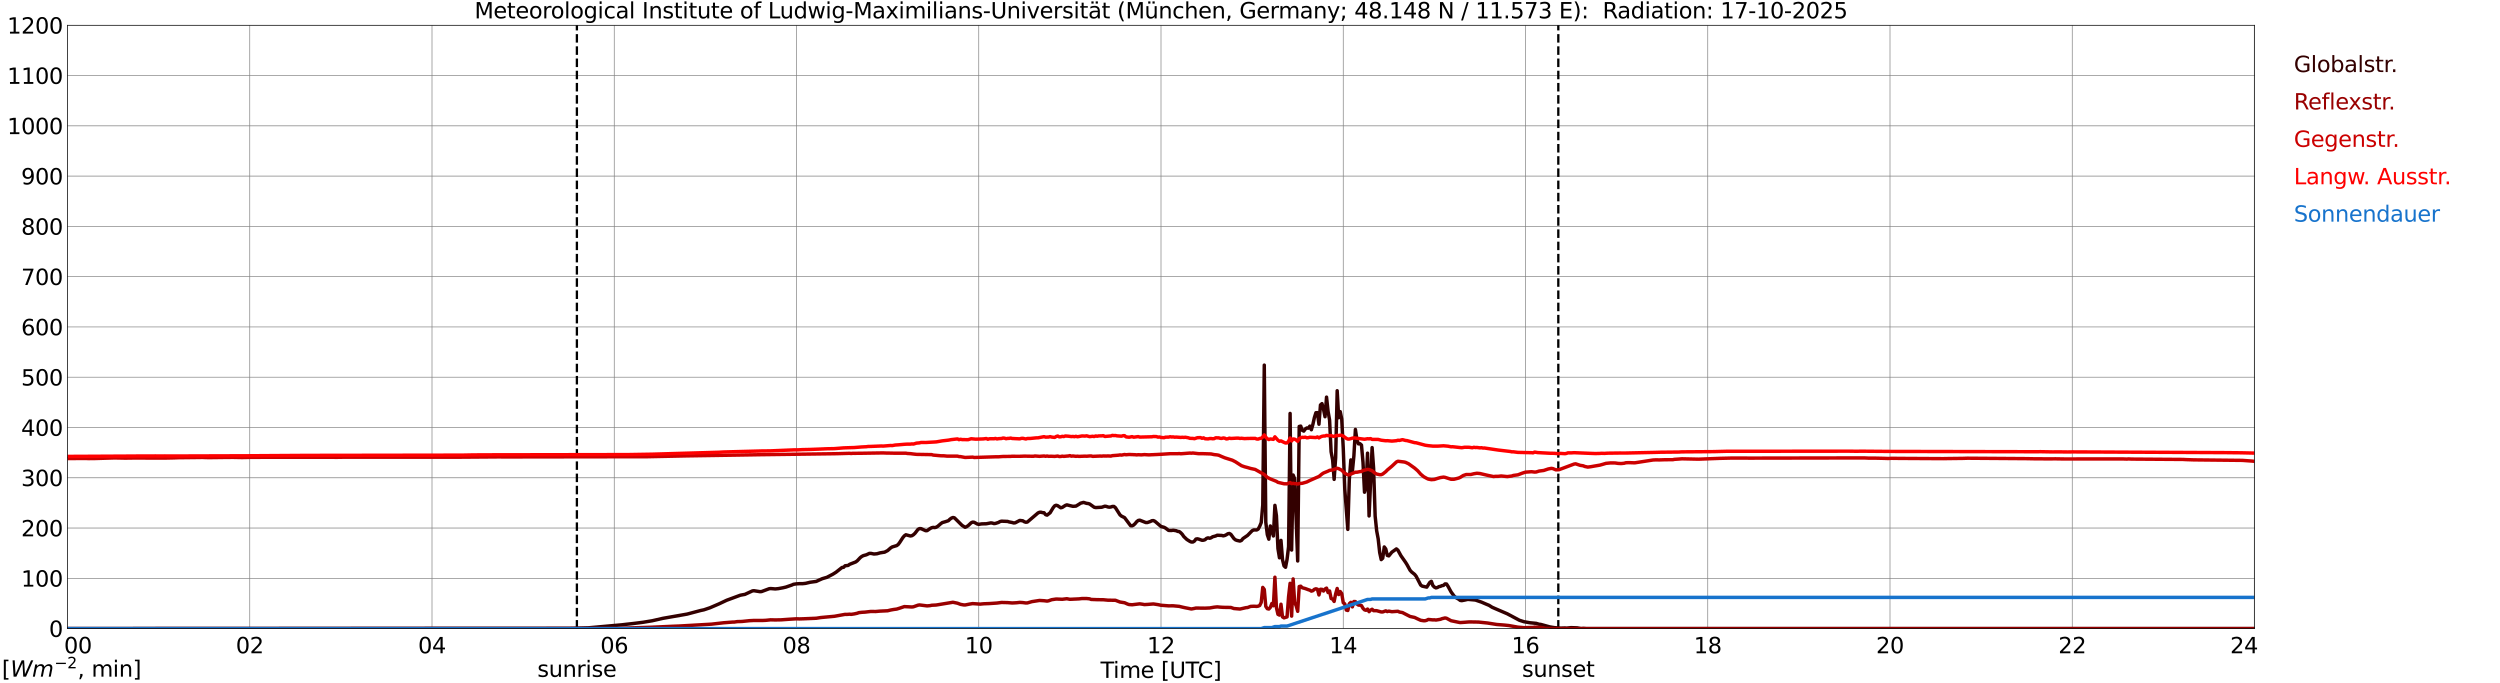 <?xml version="1.0" encoding="utf-8" standalone="no"?>
<!DOCTYPE svg PUBLIC "-//W3C//DTD SVG 1.1//EN"
  "http://www.w3.org/Graphics/SVG/1.1/DTD/svg11.dtd">
<svg xmlns:xlink="http://www.w3.org/1999/xlink" width="1085.4pt" height="296.64pt" viewBox="0 0 1085.4 296.64" xmlns="http://www.w3.org/2000/svg" version="1.1">
 <defs>
  <style type="text/css">*{stroke-linejoin: round; stroke-linecap: butt}</style>
 </defs>
 <g id="figure_1">
  <g id="patch_1">
   <path d="M 0 296.64 
L 1085.4 296.64 
L 1085.4 0 
L 0 0 
z
" style="fill: #ffffff"/>
  </g>
  <g id="axes_1">
   <g id="patch_2">
    <path d="M 29.306 272.909 
L 978.814 272.909 
L 978.814 10.976 
L 29.306 10.976 
z
" style="fill: #ffffff"/>
   </g>
   <g id="patch_3">
    <path d="M 978.814 272.909 
L 978.814 272.909 
L 978.814 10.976 
L 978.814 10.976 
z
" clip-path="url(#p827ab62a10)" style="fill: #d3d3d3; opacity: 0.25; stroke: #d3d3d3; stroke-linejoin: miter"/>
   </g>
   <g id="matplotlib.axis_1">
    <g id="xtick_1">
     <g id="line2d_1">
      <path d="M 29.306 272.909 
L 29.306 10.976 
" clip-path="url(#p827ab62a10)" style="fill: none; stroke: #808080; stroke-width: 0.3; stroke-linecap: square"/>
     </g>
     <g id="line2d_2"/>
     <g id="text_1">
      <!--    00 -->
      <g transform="translate(18.733 283.627) scale(0.095 -0.095)">
       <defs>
        <path id="DejaVuSans-20" transform="scale(0.016)"/>
        <path id="DejaVuSans-30" d="M 2034 4250 
Q 1547 4250 1301 3770 
Q 1056 3291 1056 2328 
Q 1056 1369 1301 889 
Q 1547 409 2034 409 
Q 2525 409 2770 889 
Q 3016 1369 3016 2328 
Q 3016 3291 2770 3770 
Q 2525 4250 2034 4250 
z
M 2034 4750 
Q 2819 4750 3233 4129 
Q 3647 3509 3647 2328 
Q 3647 1150 3233 529 
Q 2819 -91 2034 -91 
Q 1250 -91 836 529 
Q 422 1150 422 2328 
Q 422 3509 836 4129 
Q 1250 4750 2034 4750 
z
" transform="scale(0.016)"/>
       </defs>
       <use xlink:href="#DejaVuSans-20"/>
       <use xlink:href="#DejaVuSans-20" transform="translate(31.787 0)"/>
       <use xlink:href="#DejaVuSans-20" transform="translate(63.574 0)"/>
       <use xlink:href="#DejaVuSans-30" transform="translate(95.361 0)"/>
       <use xlink:href="#DejaVuSans-30" transform="translate(158.984 0)"/>
      </g>
     </g>
    </g>
    <g id="xtick_2">
     <g id="line2d_3">
      <path d="M 108.431 272.909 
L 108.431 10.976 
" clip-path="url(#p827ab62a10)" style="fill: none; stroke: #808080; stroke-width: 0.3; stroke-linecap: square"/>
     </g>
     <g id="line2d_4"/>
     <g id="text_2">
      <!-- 02 -->
      <g transform="translate(102.387 283.627) scale(0.095 -0.095)">
       <defs>
        <path id="DejaVuSans-32" d="M 1228 531 
L 3431 531 
L 3431 0 
L 469 0 
L 469 531 
Q 828 903 1448 1529 
Q 2069 2156 2228 2338 
Q 2531 2678 2651 2914 
Q 2772 3150 2772 3378 
Q 2772 3750 2511 3984 
Q 2250 4219 1831 4219 
Q 1534 4219 1204 4116 
Q 875 4013 500 3803 
L 500 4441 
Q 881 4594 1212 4672 
Q 1544 4750 1819 4750 
Q 2544 4750 2975 4387 
Q 3406 4025 3406 3419 
Q 3406 3131 3298 2873 
Q 3191 2616 2906 2266 
Q 2828 2175 2409 1742 
Q 1991 1309 1228 531 
z
" transform="scale(0.016)"/>
       </defs>
       <use xlink:href="#DejaVuSans-30"/>
       <use xlink:href="#DejaVuSans-32" transform="translate(63.623 0)"/>
      </g>
     </g>
    </g>
    <g id="xtick_3">
     <g id="line2d_5">
      <path d="M 187.557 272.909 
L 187.557 10.976 
" clip-path="url(#p827ab62a10)" style="fill: none; stroke: #808080; stroke-width: 0.3; stroke-linecap: square"/>
     </g>
     <g id="line2d_6"/>
     <g id="text_3">
      <!-- 04 -->
      <g transform="translate(181.513 283.627) scale(0.095 -0.095)">
       <defs>
        <path id="DejaVuSans-34" d="M 2419 4116 
L 825 1625 
L 2419 1625 
L 2419 4116 
z
M 2253 4666 
L 3047 4666 
L 3047 1625 
L 3713 1625 
L 3713 1100 
L 3047 1100 
L 3047 0 
L 2419 0 
L 2419 1100 
L 313 1100 
L 313 1709 
L 2253 4666 
z
" transform="scale(0.016)"/>
       </defs>
       <use xlink:href="#DejaVuSans-30"/>
       <use xlink:href="#DejaVuSans-34" transform="translate(63.623 0)"/>
      </g>
     </g>
    </g>
    <g id="xtick_4">
     <g id="line2d_7">
      <path d="M 266.683 272.909 
L 266.683 10.976 
" clip-path="url(#p827ab62a10)" style="fill: none; stroke: #808080; stroke-width: 0.3; stroke-linecap: square"/>
     </g>
     <g id="line2d_8"/>
     <g id="text_4">
      <!-- 06 -->
      <g transform="translate(260.638 283.627) scale(0.095 -0.095)">
       <defs>
        <path id="DejaVuSans-36" d="M 2113 2584 
Q 1688 2584 1439 2293 
Q 1191 2003 1191 1497 
Q 1191 994 1439 701 
Q 1688 409 2113 409 
Q 2538 409 2786 701 
Q 3034 994 3034 1497 
Q 3034 2003 2786 2293 
Q 2538 2584 2113 2584 
z
M 3366 4563 
L 3366 3988 
Q 3128 4100 2886 4159 
Q 2644 4219 2406 4219 
Q 1781 4219 1451 3797 
Q 1122 3375 1075 2522 
Q 1259 2794 1537 2939 
Q 1816 3084 2150 3084 
Q 2853 3084 3261 2657 
Q 3669 2231 3669 1497 
Q 3669 778 3244 343 
Q 2819 -91 2113 -91 
Q 1303 -91 875 529 
Q 447 1150 447 2328 
Q 447 3434 972 4092 
Q 1497 4750 2381 4750 
Q 2619 4750 2861 4703 
Q 3103 4656 3366 4563 
z
" transform="scale(0.016)"/>
       </defs>
       <use xlink:href="#DejaVuSans-30"/>
       <use xlink:href="#DejaVuSans-36" transform="translate(63.623 0)"/>
      </g>
     </g>
    </g>
    <g id="xtick_5">
     <g id="line2d_9">
      <path d="M 345.808 272.909 
L 345.808 10.976 
" clip-path="url(#p827ab62a10)" style="fill: none; stroke: #808080; stroke-width: 0.3; stroke-linecap: square"/>
     </g>
     <g id="line2d_10"/>
     <g id="text_5">
      <!-- 08 -->
      <g transform="translate(339.764 283.627) scale(0.095 -0.095)">
       <defs>
        <path id="DejaVuSans-38" d="M 2034 2216 
Q 1584 2216 1326 1975 
Q 1069 1734 1069 1313 
Q 1069 891 1326 650 
Q 1584 409 2034 409 
Q 2484 409 2743 651 
Q 3003 894 3003 1313 
Q 3003 1734 2745 1975 
Q 2488 2216 2034 2216 
z
M 1403 2484 
Q 997 2584 770 2862 
Q 544 3141 544 3541 
Q 544 4100 942 4425 
Q 1341 4750 2034 4750 
Q 2731 4750 3128 4425 
Q 3525 4100 3525 3541 
Q 3525 3141 3298 2862 
Q 3072 2584 2669 2484 
Q 3125 2378 3379 2068 
Q 3634 1759 3634 1313 
Q 3634 634 3220 271 
Q 2806 -91 2034 -91 
Q 1263 -91 848 271 
Q 434 634 434 1313 
Q 434 1759 690 2068 
Q 947 2378 1403 2484 
z
M 1172 3481 
Q 1172 3119 1398 2916 
Q 1625 2713 2034 2713 
Q 2441 2713 2670 2916 
Q 2900 3119 2900 3481 
Q 2900 3844 2670 4047 
Q 2441 4250 2034 4250 
Q 1625 4250 1398 4047 
Q 1172 3844 1172 3481 
z
" transform="scale(0.016)"/>
       </defs>
       <use xlink:href="#DejaVuSans-30"/>
       <use xlink:href="#DejaVuSans-38" transform="translate(63.623 0)"/>
      </g>
     </g>
    </g>
    <g id="xtick_6">
     <g id="line2d_11">
      <path d="M 424.934 272.909 
L 424.934 10.976 
" clip-path="url(#p827ab62a10)" style="fill: none; stroke: #808080; stroke-width: 0.3; stroke-linecap: square"/>
     </g>
     <g id="line2d_12"/>
     <g id="text_6">
      <!-- 10 -->
      <g transform="translate(418.89 283.627) scale(0.095 -0.095)">
       <defs>
        <path id="DejaVuSans-31" d="M 794 531 
L 1825 531 
L 1825 4091 
L 703 3866 
L 703 4441 
L 1819 4666 
L 2450 4666 
L 2450 531 
L 3481 531 
L 3481 0 
L 794 0 
L 794 531 
z
" transform="scale(0.016)"/>
       </defs>
       <use xlink:href="#DejaVuSans-31"/>
       <use xlink:href="#DejaVuSans-30" transform="translate(63.623 0)"/>
      </g>
     </g>
    </g>
    <g id="xtick_7">
     <g id="line2d_13">
      <path d="M 504.06 272.909 
L 504.06 10.976 
" clip-path="url(#p827ab62a10)" style="fill: none; stroke: #808080; stroke-width: 0.3; stroke-linecap: square"/>
     </g>
     <g id="line2d_14"/>
     <g id="text_7">
      <!-- 12 -->
      <g transform="translate(498.015 283.627) scale(0.095 -0.095)">
       <use xlink:href="#DejaVuSans-31"/>
       <use xlink:href="#DejaVuSans-32" transform="translate(63.623 0)"/>
      </g>
     </g>
    </g>
    <g id="xtick_8">
     <g id="line2d_15">
      <path d="M 583.185 272.909 
L 583.185 10.976 
" clip-path="url(#p827ab62a10)" style="fill: none; stroke: #808080; stroke-width: 0.3; stroke-linecap: square"/>
     </g>
     <g id="line2d_16"/>
     <g id="text_8">
      <!-- 14 -->
      <g transform="translate(577.141 283.627) scale(0.095 -0.095)">
       <use xlink:href="#DejaVuSans-31"/>
       <use xlink:href="#DejaVuSans-34" transform="translate(63.623 0)"/>
      </g>
     </g>
    </g>
    <g id="xtick_9">
     <g id="line2d_17">
      <path d="M 662.311 272.909 
L 662.311 10.976 
" clip-path="url(#p827ab62a10)" style="fill: none; stroke: #808080; stroke-width: 0.3; stroke-linecap: square"/>
     </g>
     <g id="line2d_18"/>
     <g id="text_9">
      <!-- 16 -->
      <g transform="translate(656.267 283.627) scale(0.095 -0.095)">
       <use xlink:href="#DejaVuSans-31"/>
       <use xlink:href="#DejaVuSans-36" transform="translate(63.623 0)"/>
      </g>
     </g>
    </g>
    <g id="xtick_10">
     <g id="line2d_19">
      <path d="M 741.437 272.909 
L 741.437 10.976 
" clip-path="url(#p827ab62a10)" style="fill: none; stroke: #808080; stroke-width: 0.3; stroke-linecap: square"/>
     </g>
     <g id="line2d_20"/>
     <g id="text_10">
      <!-- 18 -->
      <g transform="translate(735.392 283.627) scale(0.095 -0.095)">
       <use xlink:href="#DejaVuSans-31"/>
       <use xlink:href="#DejaVuSans-38" transform="translate(63.623 0)"/>
      </g>
     </g>
    </g>
    <g id="xtick_11">
     <g id="line2d_21">
      <path d="M 820.562 272.909 
L 820.562 10.976 
" clip-path="url(#p827ab62a10)" style="fill: none; stroke: #808080; stroke-width: 0.3; stroke-linecap: square"/>
     </g>
     <g id="line2d_22"/>
     <g id="text_11">
      <!-- 20 -->
      <g transform="translate(814.518 283.627) scale(0.095 -0.095)">
       <use xlink:href="#DejaVuSans-32"/>
       <use xlink:href="#DejaVuSans-30" transform="translate(63.623 0)"/>
      </g>
     </g>
    </g>
    <g id="xtick_12">
     <g id="line2d_23">
      <path d="M 899.688 272.909 
L 899.688 10.976 
" clip-path="url(#p827ab62a10)" style="fill: none; stroke: #808080; stroke-width: 0.3; stroke-linecap: square"/>
     </g>
     <g id="line2d_24"/>
     <g id="text_12">
      <!-- 22 -->
      <g transform="translate(893.644 283.627) scale(0.095 -0.095)">
       <use xlink:href="#DejaVuSans-32"/>
       <use xlink:href="#DejaVuSans-32" transform="translate(63.623 0)"/>
      </g>
     </g>
    </g>
    <g id="xtick_13">
     <g id="line2d_25">
      <path d="M 978.814 272.909 
L 978.814 10.976 
" clip-path="url(#p827ab62a10)" style="fill: none; stroke: #808080; stroke-width: 0.3; stroke-linecap: square"/>
     </g>
     <g id="line2d_26"/>
     <g id="text_13">
      <!-- 24    -->
      <g transform="translate(968.241 283.627) scale(0.095 -0.095)">
       <use xlink:href="#DejaVuSans-32"/>
       <use xlink:href="#DejaVuSans-34" transform="translate(63.623 0)"/>
       <use xlink:href="#DejaVuSans-20" transform="translate(127.246 0)"/>
       <use xlink:href="#DejaVuSans-20" transform="translate(159.033 0)"/>
       <use xlink:href="#DejaVuSans-20" transform="translate(190.82 0)"/>
      </g>
     </g>
    </g>
    <g id="text_14">
     <!-- Time [UTC] -->
     <g transform="translate(477.806 294.322) scale(0.095 -0.095)">
      <defs>
       <path id="DejaVuSans-54" d="M -19 4666 
L 3928 4666 
L 3928 4134 
L 2272 4134 
L 2272 0 
L 1638 0 
L 1638 4134 
L -19 4134 
L -19 4666 
z
" transform="scale(0.016)"/>
       <path id="DejaVuSans-69" d="M 603 3500 
L 1178 3500 
L 1178 0 
L 603 0 
L 603 3500 
z
M 603 4863 
L 1178 4863 
L 1178 4134 
L 603 4134 
L 603 4863 
z
" transform="scale(0.016)"/>
       <path id="DejaVuSans-6d" d="M 3328 2828 
Q 3544 3216 3844 3400 
Q 4144 3584 4550 3584 
Q 5097 3584 5394 3201 
Q 5691 2819 5691 2113 
L 5691 0 
L 5113 0 
L 5113 2094 
Q 5113 2597 4934 2840 
Q 4756 3084 4391 3084 
Q 3944 3084 3684 2787 
Q 3425 2491 3425 1978 
L 3425 0 
L 2847 0 
L 2847 2094 
Q 2847 2600 2669 2842 
Q 2491 3084 2119 3084 
Q 1678 3084 1418 2786 
Q 1159 2488 1159 1978 
L 1159 0 
L 581 0 
L 581 3500 
L 1159 3500 
L 1159 2956 
Q 1356 3278 1631 3431 
Q 1906 3584 2284 3584 
Q 2666 3584 2933 3390 
Q 3200 3197 3328 2828 
z
" transform="scale(0.016)"/>
       <path id="DejaVuSans-65" d="M 3597 1894 
L 3597 1613 
L 953 1613 
Q 991 1019 1311 708 
Q 1631 397 2203 397 
Q 2534 397 2845 478 
Q 3156 559 3463 722 
L 3463 178 
Q 3153 47 2828 -22 
Q 2503 -91 2169 -91 
Q 1331 -91 842 396 
Q 353 884 353 1716 
Q 353 2575 817 3079 
Q 1281 3584 2069 3584 
Q 2775 3584 3186 3129 
Q 3597 2675 3597 1894 
z
M 3022 2063 
Q 3016 2534 2758 2815 
Q 2500 3097 2075 3097 
Q 1594 3097 1305 2825 
Q 1016 2553 972 2059 
L 3022 2063 
z
" transform="scale(0.016)"/>
       <path id="DejaVuSans-5b" d="M 550 4863 
L 1875 4863 
L 1875 4416 
L 1125 4416 
L 1125 -397 
L 1875 -397 
L 1875 -844 
L 550 -844 
L 550 4863 
z
" transform="scale(0.016)"/>
       <path id="DejaVuSans-55" d="M 556 4666 
L 1191 4666 
L 1191 1831 
Q 1191 1081 1462 751 
Q 1734 422 2344 422 
Q 2950 422 3222 751 
Q 3494 1081 3494 1831 
L 3494 4666 
L 4128 4666 
L 4128 1753 
Q 4128 841 3676 375 
Q 3225 -91 2344 -91 
Q 1459 -91 1007 375 
Q 556 841 556 1753 
L 556 4666 
z
" transform="scale(0.016)"/>
       <path id="DejaVuSans-43" d="M 4122 4306 
L 4122 3641 
Q 3803 3938 3442 4084 
Q 3081 4231 2675 4231 
Q 1875 4231 1450 3742 
Q 1025 3253 1025 2328 
Q 1025 1406 1450 917 
Q 1875 428 2675 428 
Q 3081 428 3442 575 
Q 3803 722 4122 1019 
L 4122 359 
Q 3791 134 3420 21 
Q 3050 -91 2638 -91 
Q 1578 -91 968 557 
Q 359 1206 359 2328 
Q 359 3453 968 4101 
Q 1578 4750 2638 4750 
Q 3056 4750 3426 4639 
Q 3797 4528 4122 4306 
z
" transform="scale(0.016)"/>
       <path id="DejaVuSans-5d" d="M 1947 4863 
L 1947 -844 
L 622 -844 
L 622 -397 
L 1369 -397 
L 1369 4416 
L 622 4416 
L 622 4863 
L 1947 4863 
z
" transform="scale(0.016)"/>
      </defs>
      <use xlink:href="#DejaVuSans-54"/>
      <use xlink:href="#DejaVuSans-69" transform="translate(57.959 0)"/>
      <use xlink:href="#DejaVuSans-6d" transform="translate(85.742 0)"/>
      <use xlink:href="#DejaVuSans-65" transform="translate(183.154 0)"/>
      <use xlink:href="#DejaVuSans-20" transform="translate(244.678 0)"/>
      <use xlink:href="#DejaVuSans-5b" transform="translate(276.465 0)"/>
      <use xlink:href="#DejaVuSans-55" transform="translate(315.479 0)"/>
      <use xlink:href="#DejaVuSans-54" transform="translate(388.672 0)"/>
      <use xlink:href="#DejaVuSans-43" transform="translate(443.881 0)"/>
      <use xlink:href="#DejaVuSans-5d" transform="translate(513.705 0)"/>
     </g>
    </g>
   </g>
   <g id="matplotlib.axis_2">
    <g id="ytick_1">
     <g id="line2d_27">
      <path d="M 29.306 272.909 
L 978.814 272.909 
" clip-path="url(#p827ab62a10)" style="fill: none; stroke: #808080; stroke-width: 0.3; stroke-linecap: square"/>
     </g>
     <g id="line2d_28"/>
     <g id="text_15">
      <!-- 0 -->
      <g transform="translate(21.261 276.518) scale(0.095 -0.095)">
       <use xlink:href="#DejaVuSans-30"/>
      </g>
     </g>
    </g>
    <g id="ytick_2">
     <g id="line2d_29">
      <path d="M 29.306 251.081 
L 978.814 251.081 
" clip-path="url(#p827ab62a10)" style="fill: none; stroke: #808080; stroke-width: 0.3; stroke-linecap: square"/>
     </g>
     <g id="line2d_30"/>
     <g id="text_16">
      <!-- 100 -->
      <g transform="translate(9.173 254.69) scale(0.095 -0.095)">
       <use xlink:href="#DejaVuSans-31"/>
       <use xlink:href="#DejaVuSans-30" transform="translate(63.623 0)"/>
       <use xlink:href="#DejaVuSans-30" transform="translate(127.246 0)"/>
      </g>
     </g>
    </g>
    <g id="ytick_3">
     <g id="line2d_31">
      <path d="M 29.306 229.253 
L 978.814 229.253 
" clip-path="url(#p827ab62a10)" style="fill: none; stroke: #808080; stroke-width: 0.3; stroke-linecap: square"/>
     </g>
     <g id="line2d_32"/>
     <g id="text_17">
      <!-- 200 -->
      <g transform="translate(9.173 232.863) scale(0.095 -0.095)">
       <use xlink:href="#DejaVuSans-32"/>
       <use xlink:href="#DejaVuSans-30" transform="translate(63.623 0)"/>
       <use xlink:href="#DejaVuSans-30" transform="translate(127.246 0)"/>
      </g>
     </g>
    </g>
    <g id="ytick_4">
     <g id="line2d_33">
      <path d="M 29.306 207.426 
L 978.814 207.426 
" clip-path="url(#p827ab62a10)" style="fill: none; stroke: #808080; stroke-width: 0.3; stroke-linecap: square"/>
     </g>
     <g id="line2d_34"/>
     <g id="text_18">
      <!-- 300 -->
      <g transform="translate(9.173 211.035) scale(0.095 -0.095)">
       <defs>
        <path id="DejaVuSans-33" d="M 2597 2516 
Q 3050 2419 3304 2112 
Q 3559 1806 3559 1356 
Q 3559 666 3084 287 
Q 2609 -91 1734 -91 
Q 1441 -91 1130 -33 
Q 819 25 488 141 
L 488 750 
Q 750 597 1062 519 
Q 1375 441 1716 441 
Q 2309 441 2620 675 
Q 2931 909 2931 1356 
Q 2931 1769 2642 2001 
Q 2353 2234 1838 2234 
L 1294 2234 
L 1294 2753 
L 1863 2753 
Q 2328 2753 2575 2939 
Q 2822 3125 2822 3475 
Q 2822 3834 2567 4026 
Q 2313 4219 1838 4219 
Q 1578 4219 1281 4162 
Q 984 4106 628 3988 
L 628 4550 
Q 988 4650 1302 4700 
Q 1616 4750 1894 4750 
Q 2613 4750 3031 4423 
Q 3450 4097 3450 3541 
Q 3450 3153 3228 2886 
Q 3006 2619 2597 2516 
z
" transform="scale(0.016)"/>
       </defs>
       <use xlink:href="#DejaVuSans-33"/>
       <use xlink:href="#DejaVuSans-30" transform="translate(63.623 0)"/>
       <use xlink:href="#DejaVuSans-30" transform="translate(127.246 0)"/>
      </g>
     </g>
    </g>
    <g id="ytick_5">
     <g id="line2d_35">
      <path d="M 29.306 185.598 
L 978.814 185.598 
" clip-path="url(#p827ab62a10)" style="fill: none; stroke: #808080; stroke-width: 0.3; stroke-linecap: square"/>
     </g>
     <g id="line2d_36"/>
     <g id="text_19">
      <!-- 400 -->
      <g transform="translate(9.173 189.207) scale(0.095 -0.095)">
       <use xlink:href="#DejaVuSans-34"/>
       <use xlink:href="#DejaVuSans-30" transform="translate(63.623 0)"/>
       <use xlink:href="#DejaVuSans-30" transform="translate(127.246 0)"/>
      </g>
     </g>
    </g>
    <g id="ytick_6">
     <g id="line2d_37">
      <path d="M 29.306 163.77 
L 978.814 163.77 
" clip-path="url(#p827ab62a10)" style="fill: none; stroke: #808080; stroke-width: 0.3; stroke-linecap: square"/>
     </g>
     <g id="line2d_38"/>
     <g id="text_20">
      <!-- 500 -->
      <g transform="translate(9.173 167.379) scale(0.095 -0.095)">
       <defs>
        <path id="DejaVuSans-35" d="M 691 4666 
L 3169 4666 
L 3169 4134 
L 1269 4134 
L 1269 2991 
Q 1406 3038 1543 3061 
Q 1681 3084 1819 3084 
Q 2600 3084 3056 2656 
Q 3513 2228 3513 1497 
Q 3513 744 3044 326 
Q 2575 -91 1722 -91 
Q 1428 -91 1123 -41 
Q 819 9 494 109 
L 494 744 
Q 775 591 1075 516 
Q 1375 441 1709 441 
Q 2250 441 2565 725 
Q 2881 1009 2881 1497 
Q 2881 1984 2565 2268 
Q 2250 2553 1709 2553 
Q 1456 2553 1204 2497 
Q 953 2441 691 2322 
L 691 4666 
z
" transform="scale(0.016)"/>
       </defs>
       <use xlink:href="#DejaVuSans-35"/>
       <use xlink:href="#DejaVuSans-30" transform="translate(63.623 0)"/>
       <use xlink:href="#DejaVuSans-30" transform="translate(127.246 0)"/>
      </g>
     </g>
    </g>
    <g id="ytick_7">
     <g id="line2d_39">
      <path d="M 29.306 141.942 
L 978.814 141.942 
" clip-path="url(#p827ab62a10)" style="fill: none; stroke: #808080; stroke-width: 0.3; stroke-linecap: square"/>
     </g>
     <g id="line2d_40"/>
     <g id="text_21">
      <!-- 600 -->
      <g transform="translate(9.173 145.551) scale(0.095 -0.095)">
       <use xlink:href="#DejaVuSans-36"/>
       <use xlink:href="#DejaVuSans-30" transform="translate(63.623 0)"/>
       <use xlink:href="#DejaVuSans-30" transform="translate(127.246 0)"/>
      </g>
     </g>
    </g>
    <g id="ytick_8">
     <g id="line2d_41">
      <path d="M 29.306 120.114 
L 978.814 120.114 
" clip-path="url(#p827ab62a10)" style="fill: none; stroke: #808080; stroke-width: 0.3; stroke-linecap: square"/>
     </g>
     <g id="line2d_42"/>
     <g id="text_22">
      <!-- 700 -->
      <g transform="translate(9.173 123.724) scale(0.095 -0.095)">
       <defs>
        <path id="DejaVuSans-37" d="M 525 4666 
L 3525 4666 
L 3525 4397 
L 1831 0 
L 1172 0 
L 2766 4134 
L 525 4134 
L 525 4666 
z
" transform="scale(0.016)"/>
       </defs>
       <use xlink:href="#DejaVuSans-37"/>
       <use xlink:href="#DejaVuSans-30" transform="translate(63.623 0)"/>
       <use xlink:href="#DejaVuSans-30" transform="translate(127.246 0)"/>
      </g>
     </g>
    </g>
    <g id="ytick_9">
     <g id="line2d_43">
      <path d="M 29.306 98.287 
L 978.814 98.287 
" clip-path="url(#p827ab62a10)" style="fill: none; stroke: #808080; stroke-width: 0.3; stroke-linecap: square"/>
     </g>
     <g id="line2d_44"/>
     <g id="text_23">
      <!-- 800 -->
      <g transform="translate(9.173 101.896) scale(0.095 -0.095)">
       <use xlink:href="#DejaVuSans-38"/>
       <use xlink:href="#DejaVuSans-30" transform="translate(63.623 0)"/>
       <use xlink:href="#DejaVuSans-30" transform="translate(127.246 0)"/>
      </g>
     </g>
    </g>
    <g id="ytick_10">
     <g id="line2d_45">
      <path d="M 29.306 76.459 
L 978.814 76.459 
" clip-path="url(#p827ab62a10)" style="fill: none; stroke: #808080; stroke-width: 0.3; stroke-linecap: square"/>
     </g>
     <g id="line2d_46"/>
     <g id="text_24">
      <!-- 900 -->
      <g transform="translate(9.173 80.068) scale(0.095 -0.095)">
       <defs>
        <path id="DejaVuSans-39" d="M 703 97 
L 703 672 
Q 941 559 1184 500 
Q 1428 441 1663 441 
Q 2288 441 2617 861 
Q 2947 1281 2994 2138 
Q 2813 1869 2534 1725 
Q 2256 1581 1919 1581 
Q 1219 1581 811 2004 
Q 403 2428 403 3163 
Q 403 3881 828 4315 
Q 1253 4750 1959 4750 
Q 2769 4750 3195 4129 
Q 3622 3509 3622 2328 
Q 3622 1225 3098 567 
Q 2575 -91 1691 -91 
Q 1453 -91 1209 -44 
Q 966 3 703 97 
z
M 1959 2075 
Q 2384 2075 2632 2365 
Q 2881 2656 2881 3163 
Q 2881 3666 2632 3958 
Q 2384 4250 1959 4250 
Q 1534 4250 1286 3958 
Q 1038 3666 1038 3163 
Q 1038 2656 1286 2365 
Q 1534 2075 1959 2075 
z
" transform="scale(0.016)"/>
       </defs>
       <use xlink:href="#DejaVuSans-39"/>
       <use xlink:href="#DejaVuSans-30" transform="translate(63.623 0)"/>
       <use xlink:href="#DejaVuSans-30" transform="translate(127.246 0)"/>
      </g>
     </g>
    </g>
    <g id="ytick_11">
     <g id="line2d_47">
      <path d="M 29.306 54.631 
L 978.814 54.631 
" clip-path="url(#p827ab62a10)" style="fill: none; stroke: #808080; stroke-width: 0.3; stroke-linecap: square"/>
     </g>
     <g id="line2d_48"/>
     <g id="text_25">
      <!-- 1000 -->
      <g transform="translate(3.128 58.24) scale(0.095 -0.095)">
       <use xlink:href="#DejaVuSans-31"/>
       <use xlink:href="#DejaVuSans-30" transform="translate(63.623 0)"/>
       <use xlink:href="#DejaVuSans-30" transform="translate(127.246 0)"/>
       <use xlink:href="#DejaVuSans-30" transform="translate(190.869 0)"/>
      </g>
     </g>
    </g>
    <g id="ytick_12">
     <g id="line2d_49">
      <path d="M 29.306 32.803 
L 978.814 32.803 
" clip-path="url(#p827ab62a10)" style="fill: none; stroke: #808080; stroke-width: 0.3; stroke-linecap: square"/>
     </g>
     <g id="line2d_50"/>
     <g id="text_26">
      <!-- 1100 -->
      <g transform="translate(3.128 36.413) scale(0.095 -0.095)">
       <use xlink:href="#DejaVuSans-31"/>
       <use xlink:href="#DejaVuSans-31" transform="translate(63.623 0)"/>
       <use xlink:href="#DejaVuSans-30" transform="translate(127.246 0)"/>
       <use xlink:href="#DejaVuSans-30" transform="translate(190.869 0)"/>
      </g>
     </g>
    </g>
    <g id="ytick_13">
     <g id="line2d_51">
      <path d="M 29.306 10.976 
L 978.814 10.976 
" clip-path="url(#p827ab62a10)" style="fill: none; stroke: #808080; stroke-width: 0.3; stroke-linecap: square"/>
     </g>
     <g id="line2d_52"/>
     <g id="text_27">
      <!-- 1200 -->
      <g transform="translate(3.128 14.585) scale(0.095 -0.095)">
       <use xlink:href="#DejaVuSans-31"/>
       <use xlink:href="#DejaVuSans-32" transform="translate(63.623 0)"/>
       <use xlink:href="#DejaVuSans-30" transform="translate(127.246 0)"/>
       <use xlink:href="#DejaVuSans-30" transform="translate(190.869 0)"/>
      </g>
     </g>
    </g>
   </g>
   <g id="line2d_53">
    <path d="M 250.462 272.909 
L 250.462 10.976 
" clip-path="url(#p827ab62a10)" style="fill: none; stroke-dasharray: 3.7,1.6; stroke-dashoffset: 0; stroke: #000000"/>
   </g>
   <g id="line2d_54">
    <path d="M 676.554 272.909 
L 676.554 10.976 
" clip-path="url(#p827ab62a10)" style="fill: none; stroke-dasharray: 3.7,1.6; stroke-dashoffset: 0; stroke: #000000"/>
   </g>
   <g id="line2d_55">
    <path d="M 29.306 272.909 
L 248.22 272.808 
L 252.176 272.68 
L 255.473 272.573 
L 269.98 271.267 
L 271.958 271.032 
L 274.595 270.741 
L 277.233 270.416 
L 279.211 270.163 
L 283.167 269.51 
L 287.783 268.46 
L 298.333 266.611 
L 304.267 265.036 
L 305.586 264.765 
L 308.224 263.876 
L 312.18 262.174 
L 315.477 260.615 
L 321.411 258.424 
L 322.73 258.171 
L 323.39 258.062 
L 326.686 256.54 
L 327.346 256.468 
L 329.324 256.776 
L 329.983 256.885 
L 330.643 256.83 
L 333.94 255.599 
L 334.599 255.527 
L 336.577 255.689 
L 337.896 255.562 
L 339.874 255.2 
L 341.193 254.892 
L 343.83 253.986 
L 344.49 253.679 
L 345.808 253.48 
L 347.127 253.408 
L 348.446 253.408 
L 349.765 253.262 
L 351.743 252.79 
L 354.38 252.428 
L 355.699 251.812 
L 357.018 251.234 
L 358.996 250.653 
L 361.634 249.276 
L 362.952 248.444 
L 365.59 246.36 
L 366.249 246.305 
L 366.909 245.635 
L 368.227 245.491 
L 368.887 245.002 
L 371.524 243.97 
L 372.184 243.481 
L 373.502 242.086 
L 374.162 241.577 
L 374.821 241.235 
L 376.14 240.872 
L 377.459 240.257 
L 378.118 240.257 
L 379.437 240.527 
L 380.756 240.418 
L 382.074 240.038 
L 383.393 239.822 
L 384.053 239.731 
L 385.371 239.043 
L 386.69 237.884 
L 387.349 237.467 
L 389.328 236.869 
L 389.987 236.36 
L 390.646 235.474 
L 391.965 233.427 
L 392.624 232.647 
L 393.284 232.176 
L 395.262 232.702 
L 395.921 232.575 
L 396.581 232.159 
L 397.24 231.543 
L 398.559 229.84 
L 399.218 229.496 
L 399.878 229.515 
L 401.856 230.401 
L 402.515 230.384 
L 403.834 229.461 
L 404.493 229.116 
L 405.153 228.972 
L 405.812 229.061 
L 406.471 228.897 
L 407.131 228.5 
L 408.45 227.359 
L 409.109 226.887 
L 410.428 226.507 
L 411.746 226.073 
L 412.406 225.42 
L 413.065 224.949 
L 413.725 224.678 
L 414.384 224.822 
L 417.681 228.101 
L 419 228.917 
L 419.659 228.662 
L 420.318 228.227 
L 421.637 226.979 
L 422.297 226.671 
L 422.956 226.761 
L 424.275 227.485 
L 424.934 227.649 
L 426.253 227.448 
L 428.231 227.396 
L 430.209 227.014 
L 430.869 227.105 
L 431.528 227.322 
L 432.187 227.249 
L 433.506 226.815 
L 434.165 226.435 
L 434.825 226.272 
L 437.462 226.381 
L 438.122 226.597 
L 439.44 226.852 
L 440.1 227.051 
L 440.759 226.979 
L 442.737 225.946 
L 444.056 226.108 
L 444.716 226.525 
L 445.375 226.743 
L 446.034 226.651 
L 450.65 222.703 
L 451.309 222.412 
L 451.969 222.378 
L 452.628 222.576 
L 453.287 222.613 
L 453.947 223.445 
L 454.606 223.646 
L 455.925 222.613 
L 457.244 220.422 
L 457.903 219.605 
L 458.563 219.352 
L 459.222 219.568 
L 460.541 220.457 
L 461.2 220.293 
L 462.519 219.442 
L 463.178 219.189 
L 464.497 219.516 
L 465.816 219.824 
L 467.134 219.732 
L 468.453 218.935 
L 469.113 218.483 
L 470.431 218.121 
L 471.75 218.536 
L 472.409 218.61 
L 473.069 218.809 
L 475.047 220.221 
L 475.706 220.367 
L 478.344 220.221 
L 479.663 219.769 
L 480.322 219.859 
L 480.981 220.094 
L 481.641 220.203 
L 482.3 220.112 
L 482.96 219.878 
L 483.619 219.878 
L 484.278 220.422 
L 486.256 223.537 
L 486.916 224.08 
L 488.235 224.733 
L 490.872 228.247 
L 491.532 228.299 
L 492.191 227.939 
L 492.85 227.304 
L 493.51 226.49 
L 494.169 225.964 
L 494.828 225.837 
L 497.466 226.87 
L 498.125 226.87 
L 499.444 226.416 
L 500.103 226.073 
L 500.763 226.018 
L 501.422 226.326 
L 504.06 228.572 
L 505.379 228.935 
L 506.038 229.279 
L 507.357 230.292 
L 508.675 230.312 
L 509.335 230.203 
L 510.654 230.419 
L 511.313 230.709 
L 511.972 230.781 
L 512.632 231.29 
L 513.291 231.977 
L 513.95 232.938 
L 515.269 234.206 
L 516.588 235.04 
L 517.247 235.328 
L 517.907 235.328 
L 518.566 234.913 
L 519.226 234.042 
L 519.885 233.933 
L 520.544 234.097 
L 521.863 234.568 
L 522.522 234.531 
L 523.182 234.315 
L 523.841 233.735 
L 524.501 233.518 
L 525.16 233.7 
L 525.819 233.481 
L 526.479 233.047 
L 527.797 232.702 
L 528.457 232.377 
L 530.435 232.466 
L 531.094 232.647 
L 531.754 232.486 
L 532.413 232.176 
L 533.073 231.742 
L 533.732 231.615 
L 534.391 231.995 
L 535.71 233.807 
L 536.369 234.37 
L 537.029 234.623 
L 538.348 234.913 
L 539.007 234.623 
L 539.666 233.807 
L 541.644 232.449 
L 543.623 230.419 
L 544.282 230.076 
L 545.601 230.094 
L 546.26 229.714 
L 546.919 228.481 
L 547.579 226.87 
L 548.238 219.261 
L 548.898 158.525 
L 549.557 226.726 
L 550.216 232.124 
L 550.876 234.097 
L 551.535 228.354 
L 552.854 232.702 
L 553.513 219.407 
L 554.173 223.916 
L 554.832 238.172 
L 555.491 242.175 
L 556.151 234.623 
L 556.81 242.972 
L 557.47 245.69 
L 558.129 246.288 
L 558.788 242.865 
L 559.448 237.358 
L 560.107 179.501 
L 560.766 238.807 
L 561.426 206.238 
L 562.085 207.886 
L 563.404 243.553 
L 564.063 185.152 
L 564.723 185.006 
L 565.382 186.818 
L 566.042 187.163 
L 566.701 186.274 
L 567.36 185.805 
L 568.02 185.895 
L 568.679 185.006 
L 569.338 186.582 
L 569.998 184.284 
L 570.657 181.293 
L 571.317 179.193 
L 571.976 179.156 
L 572.635 184.175 
L 573.295 175.823 
L 573.954 175.243 
L 574.613 177.67 
L 575.273 180.931 
L 575.932 172.418 
L 576.592 178.595 
L 577.251 182.363 
L 577.91 196.147 
L 578.57 199.644 
L 579.229 208.122 
L 579.889 198.684 
L 580.548 169.646 
L 581.207 181.365 
L 581.867 178.722 
L 582.526 181.946 
L 583.185 194.591 
L 583.845 212.341 
L 585.164 229.84 
L 585.823 208.139 
L 586.482 199.679 
L 587.142 204.68 
L 587.801 197.959 
L 588.46 186.456 
L 589.12 190.948 
L 589.779 192.705 
L 590.439 192.633 
L 591.098 193.231 
L 591.757 200.676 
L 592.417 213.701 
L 593.076 211.49 
L 593.736 196.745 
L 594.395 224.008 
L 595.714 194.335 
L 596.373 203.449 
L 597.032 224.043 
L 597.692 230.456 
L 598.351 233.953 
L 599.011 239.912 
L 599.67 242.955 
L 600.329 242.339 
L 600.989 237.467 
L 601.648 238.353 
L 602.307 241.143 
L 602.967 241.344 
L 604.286 239.731 
L 606.264 238.318 
L 606.923 238.879 
L 608.242 241.289 
L 610.22 244.114 
L 610.879 245.166 
L 612.198 247.573 
L 612.858 248.318 
L 614.176 249.368 
L 614.836 250.201 
L 616.814 254.023 
L 617.473 254.475 
L 619.451 254.91 
L 620.77 252.864 
L 621.429 252.393 
L 622.089 254.205 
L 622.748 254.892 
L 623.408 255.237 
L 624.067 255.073 
L 624.726 254.694 
L 625.386 254.567 
L 626.045 254.259 
L 626.705 254.167 
L 627.364 253.515 
L 628.023 253.552 
L 628.683 254.567 
L 630.001 256.994 
L 631.32 258.786 
L 631.98 259.384 
L 633.298 260.146 
L 633.958 260.67 
L 634.617 260.779 
L 635.936 260.526 
L 637.255 260.218 
L 640.552 260.508 
L 643.189 261.414 
L 645.167 262.266 
L 646.486 262.809 
L 647.805 263.641 
L 649.123 264.221 
L 654.399 266.485 
L 659.674 269.294 
L 661.652 269.927 
L 664.289 270.381 
L 666.927 270.634 
L 668.246 271.032 
L 668.905 271.086 
L 672.861 272.173 
L 674.839 272.498 
L 677.477 272.717 
L 679.455 272.645 
L 680.114 272.717 
L 682.092 272.498 
L 684.73 272.59 
L 686.049 272.843 
L 686.708 272.898 
L 687.368 272.808 
L 688.686 272.909 
L 978.154 272.909 
L 978.154 272.909 
" clip-path="url(#p827ab62a10)" style="fill: none; stroke: #330000; stroke-width: 1.5; stroke-linecap: square"/>
   </g>
   <g id="line2d_56">
    <path d="M 29.306 272.909 
L 268.002 272.828 
L 270.639 272.708 
L 282.508 272.333 
L 292.399 271.889 
L 295.036 271.787 
L 308.883 270.984 
L 314.158 270.383 
L 318.114 270.076 
L 318.774 270.076 
L 320.093 269.873 
L 322.071 269.82 
L 325.368 269.477 
L 327.346 269.375 
L 331.302 269.375 
L 332.621 269.307 
L 334.599 269.102 
L 336.577 269.154 
L 339.215 269.102 
L 342.512 268.862 
L 345.808 268.659 
L 347.127 268.709 
L 349.105 268.641 
L 354.38 268.419 
L 356.359 268.111 
L 362.293 267.563 
L 366.909 266.727 
L 367.568 266.76 
L 368.887 266.657 
L 369.546 266.727 
L 370.865 266.537 
L 372.184 266.247 
L 372.843 265.992 
L 374.162 265.837 
L 375.481 265.769 
L 378.118 265.461 
L 380.096 265.496 
L 382.074 265.326 
L 385.371 265.171 
L 386.69 264.846 
L 388.009 264.608 
L 389.328 264.435 
L 390.646 264.025 
L 392.624 263.359 
L 395.921 263.529 
L 396.581 263.444 
L 398.559 262.744 
L 399.218 262.641 
L 402.515 263.051 
L 403.834 262.931 
L 404.493 262.779 
L 406.471 262.676 
L 413.725 261.48 
L 415.703 261.89 
L 417.022 262.386 
L 418.34 262.624 
L 419 262.658 
L 420.978 262.266 
L 422.297 262.06 
L 425.593 262.283 
L 426.912 262.146 
L 428.231 262.093 
L 429.55 262.043 
L 432.847 261.82 
L 434.825 261.565 
L 437.462 261.633 
L 439.44 261.788 
L 441.419 261.685 
L 442.737 261.53 
L 444.056 261.615 
L 445.375 261.788 
L 446.034 261.77 
L 448.012 261.205 
L 451.309 260.692 
L 453.287 260.812 
L 454.606 260.967 
L 455.266 260.847 
L 456.584 260.369 
L 458.563 260.076 
L 461.2 260.179 
L 463.178 259.941 
L 464.497 260.196 
L 468.453 260.009 
L 469.772 259.856 
L 471.75 259.856 
L 473.069 259.991 
L 473.728 260.249 
L 476.366 260.351 
L 479.003 260.384 
L 480.981 260.574 
L 484.278 260.624 
L 486.256 261.377 
L 488.235 261.685 
L 489.553 262.266 
L 490.213 262.471 
L 491.532 262.556 
L 494.828 262.163 
L 496.147 262.351 
L 496.807 262.488 
L 498.125 262.418 
L 500.763 262.213 
L 502.741 262.504 
L 504.06 262.779 
L 507.357 263.034 
L 509.335 263.016 
L 511.972 263.257 
L 513.291 263.582 
L 514.61 263.872 
L 515.929 264.127 
L 517.247 264.403 
L 518.566 264.145 
L 519.226 263.992 
L 521.863 264.025 
L 523.182 264.042 
L 524.501 263.975 
L 525.16 263.957 
L 527.138 263.615 
L 528.457 263.479 
L 529.776 263.599 
L 531.094 263.684 
L 534.391 263.735 
L 535.71 264.197 
L 538.348 264.418 
L 540.985 263.82 
L 541.644 263.77 
L 542.963 263.274 
L 544.282 263.204 
L 545.601 263.274 
L 546.26 263.171 
L 546.919 262.881 
L 547.579 261.53 
L 548.238 255.034 
L 548.898 255.907 
L 549.557 263.291 
L 550.216 264.265 
L 550.876 264.418 
L 551.535 263.702 
L 552.195 262.008 
L 552.854 263.001 
L 553.513 250.607 
L 554.173 263.82 
L 554.832 266.71 
L 555.491 267.05 
L 556.151 262.333 
L 556.81 267.838 
L 557.47 268.249 
L 558.788 267.838 
L 559.448 259.035 
L 560.107 253.257 
L 560.766 267.496 
L 561.426 251.343 
L 562.085 261.495 
L 562.745 263.016 
L 563.404 265.411 
L 564.063 254.641 
L 564.723 254.506 
L 565.382 255.172 
L 566.701 255.53 
L 568.02 256.027 
L 568.679 256.23 
L 569.338 256.641 
L 569.998 256.453 
L 570.657 255.855 
L 571.317 255.632 
L 571.976 255.822 
L 572.635 258.299 
L 573.295 255.837 
L 573.954 255.872 
L 574.613 256.608 
L 575.273 255.719 
L 575.932 255.342 
L 576.592 257.256 
L 577.251 256.573 
L 577.91 259.838 
L 578.57 260.076 
L 579.229 261.12 
L 579.889 257.839 
L 580.548 255.497 
L 581.207 258.129 
L 581.867 256.83 
L 582.526 257.719 
L 583.185 261.668 
L 583.845 262.18 
L 584.504 264.863 
L 585.164 265.051 
L 585.823 262.111 
L 586.482 261.513 
L 587.142 263.479 
L 587.801 261.155 
L 588.46 261.187 
L 589.12 262.213 
L 589.779 262.709 
L 590.439 262.726 
L 591.098 262.931 
L 591.757 264.095 
L 592.417 264.778 
L 593.076 264.966 
L 593.736 264.435 
L 594.395 265.564 
L 595.054 264.881 
L 595.714 264.52 
L 596.373 265.136 
L 597.692 265.136 
L 599.67 265.684 
L 600.329 265.684 
L 601.648 265.206 
L 602.307 265.529 
L 602.967 265.326 
L 604.286 265.581 
L 606.923 265.394 
L 607.582 265.719 
L 608.901 265.957 
L 610.22 266.64 
L 612.198 267.65 
L 614.176 268.076 
L 615.495 268.709 
L 616.814 269.307 
L 618.133 269.512 
L 618.792 269.477 
L 619.451 269.29 
L 620.111 268.932 
L 622.089 269.137 
L 622.748 269.102 
L 623.408 269.205 
L 625.386 268.879 
L 626.045 268.607 
L 627.364 268.299 
L 628.023 268.419 
L 630.001 269.495 
L 633.298 270.178 
L 633.958 270.298 
L 635.936 270.163 
L 637.914 270.008 
L 641.87 270.076 
L 645.827 270.486 
L 649.783 271.119 
L 653.08 271.376 
L 655.058 271.582 
L 659.014 272.282 
L 661.652 272.503 
L 665.608 272.4 
L 666.267 272.282 
L 668.905 272.367 
L 670.883 272.778 
L 672.202 272.863 
L 674.839 272.909 
L 978.154 272.909 
L 978.154 272.909 
" clip-path="url(#p827ab62a10)" style="fill: none; stroke: #990000; stroke-width: 1.5; stroke-linecap: square"/>
   </g>
   <g id="line2d_57">
    <path d="M 29.306 199.094 
L 33.262 199.063 
L 37.218 199.044 
L 38.537 199.098 
L 41.175 199.072 
L 49.747 198.812 
L 54.362 198.904 
L 57.659 198.858 
L 72.166 198.869 
L 75.462 198.795 
L 77.441 198.718 
L 86.013 198.62 
L 87.991 198.587 
L 89.309 198.655 
L 91.288 198.673 
L 97.881 198.59 
L 101.178 198.566 
L 105.135 198.642 
L 109.75 198.546 
L 143.379 198.522 
L 146.016 198.553 
L 149.313 198.505 
L 166.457 198.513 
L 169.094 198.496 
L 171.732 198.505 
L 186.898 198.509 
L 197.448 198.509 
L 216.57 198.363 
L 219.867 198.387 
L 228.439 198.367 
L 281.189 198.286 
L 284.486 198.214 
L 298.333 197.924 
L 322.071 197.548 
L 327.346 197.463 
L 329.983 197.417 
L 362.293 196.992 
L 364.271 196.948 
L 368.887 196.811 
L 369.546 196.891 
L 370.206 196.806 
L 371.524 196.811 
L 374.162 196.784 
L 383.393 196.638 
L 384.712 196.695 
L 386.031 196.71 
L 388.009 196.752 
L 393.284 196.758 
L 393.943 196.883 
L 395.262 196.955 
L 396.581 197.123 
L 397.899 197.265 
L 404.493 197.38 
L 405.153 197.581 
L 408.45 197.876 
L 409.768 197.893 
L 411.087 198.026 
L 415.703 198.04 
L 416.362 198.219 
L 417.022 198.247 
L 419 198.609 
L 422.297 198.465 
L 422.956 198.62 
L 432.187 198.326 
L 433.506 198.323 
L 435.484 198.181 
L 438.781 198.153 
L 439.44 198.081 
L 440.759 198.105 
L 442.737 198.109 
L 444.716 198.031 
L 448.672 198.101 
L 449.331 197.97 
L 451.309 198.123 
L 453.287 197.976 
L 453.947 198.105 
L 454.606 197.983 
L 455.266 198.114 
L 456.584 198.09 
L 457.903 198.157 
L 459.222 197.998 
L 459.881 198.201 
L 460.541 198.19 
L 461.2 198.042 
L 461.859 198.144 
L 463.178 198.018 
L 463.838 197.976 
L 464.497 197.808 
L 465.156 198.066 
L 465.816 197.965 
L 467.134 198.125 
L 467.794 198.059 
L 468.453 198.144 
L 471.091 198.04 
L 471.75 198.083 
L 473.069 197.963 
L 473.728 197.959 
L 474.388 198.133 
L 477.685 197.996 
L 478.344 198.04 
L 479.003 197.957 
L 480.322 197.996 
L 480.981 197.946 
L 482.3 198.018 
L 482.96 197.828 
L 485.597 197.625 
L 486.256 197.503 
L 486.916 197.588 
L 488.235 197.326 
L 488.894 197.437 
L 490.213 197.321 
L 492.85 197.422 
L 493.51 197.505 
L 494.169 197.413 
L 495.488 197.49 
L 496.807 197.372 
L 498.785 197.485 
L 502.082 197.335 
L 504.719 197.195 
L 508.016 196.977 
L 511.313 196.981 
L 511.972 196.918 
L 512.632 197.011 
L 516.588 196.704 
L 517.247 196.76 
L 517.907 196.68 
L 519.885 196.913 
L 520.544 196.981 
L 521.863 196.955 
L 525.16 197.06 
L 525.819 197.092 
L 527.138 197.369 
L 528.457 197.509 
L 529.116 197.64 
L 530.435 198.221 
L 531.754 198.764 
L 535.051 199.805 
L 536.369 200.486 
L 539.007 202.185 
L 540.326 202.65 
L 541.644 202.997 
L 542.963 203.387 
L 544.941 203.813 
L 548.898 206.022 
L 550.216 207.26 
L 551.535 207.928 
L 554.173 208.986 
L 554.832 209.414 
L 557.47 210.032 
L 558.788 210.069 
L 560.107 209.495 
L 560.766 209.977 
L 561.426 209.831 
L 562.085 209.986 
L 562.745 210.003 
L 563.404 210.163 
L 564.063 209.931 
L 565.382 209.827 
L 567.36 209.253 
L 568.679 208.604 
L 571.317 207.436 
L 572.635 206.873 
L 573.954 205.788 
L 574.613 205.365 
L 576.592 204.544 
L 577.251 204.208 
L 578.57 204.012 
L 579.889 203.525 
L 580.548 203.298 
L 581.207 203.486 
L 582.526 204.154 
L 583.845 205.45 
L 585.164 206.186 
L 585.823 206.096 
L 588.46 204.998 
L 589.12 205.024 
L 590.439 204.758 
L 591.098 204.688 
L 591.757 204.295 
L 593.736 203.793 
L 594.395 203.852 
L 595.714 204.405 
L 597.032 205.472 
L 597.692 205.799 
L 599.011 206.098 
L 599.67 206.081 
L 600.329 205.804 
L 601.648 204.763 
L 602.307 204.073 
L 604.286 202.425 
L 606.264 200.569 
L 606.923 200.255 
L 609.561 200.574 
L 610.22 200.724 
L 611.539 201.344 
L 614.176 203.226 
L 615.495 204.374 
L 616.814 205.871 
L 618.133 206.976 
L 619.451 207.703 
L 620.111 208.006 
L 621.429 208.253 
L 622.748 208.152 
L 624.067 207.714 
L 625.386 207.338 
L 626.705 207.14 
L 627.364 207.24 
L 630.001 208.087 
L 631.32 208.067 
L 633.298 207.55 
L 633.958 207.271 
L 635.276 206.45 
L 636.595 206.011 
L 638.573 206.009 
L 639.892 205.684 
L 641.211 205.472 
L 642.53 205.585 
L 645.827 206.358 
L 648.464 206.902 
L 649.123 206.817 
L 650.442 206.803 
L 651.761 206.648 
L 654.399 206.915 
L 656.377 206.664 
L 657.036 206.417 
L 659.014 206.155 
L 660.992 205.396 
L 662.311 204.987 
L 664.949 204.797 
L 666.267 204.961 
L 666.927 204.922 
L 668.246 204.514 
L 670.224 204.258 
L 672.202 203.599 
L 673.521 203.346 
L 674.18 203.446 
L 675.499 203.988 
L 676.817 203.94 
L 683.411 201.475 
L 684.071 201.373 
L 686.049 202.028 
L 687.368 202.228 
L 688.027 202.514 
L 689.346 202.789 
L 690.664 202.626 
L 691.983 202.388 
L 694.621 201.94 
L 695.939 201.563 
L 697.258 201.168 
L 699.236 200.978 
L 701.215 201.002 
L 702.533 201.192 
L 703.852 201.253 
L 705.171 201.122 
L 705.83 200.916 
L 707.149 200.855 
L 709.127 200.925 
L 709.786 200.936 
L 717.699 199.709 
L 719.018 199.646 
L 720.337 199.679 
L 722.974 199.589 
L 725.612 199.581 
L 726.271 199.581 
L 726.93 199.434 
L 728.909 199.301 
L 730.227 199.194 
L 737.48 199.354 
L 746.712 198.996 
L 748.69 198.948 
L 751.987 198.869 
L 757.262 198.865 
L 759.24 198.897 
L 809.353 198.806 
L 811.331 198.906 
L 813.969 198.902 
L 817.925 198.991 
L 819.903 199.063 
L 821.222 198.972 
L 824.519 199.015 
L 843.641 199.124 
L 845.619 199.087 
L 852.213 199.007 
L 854.191 198.941 
L 879.907 199.124 
L 883.863 199.199 
L 885.841 199.192 
L 888.479 199.229 
L 892.435 199.201 
L 896.391 199.268 
L 918.151 199.244 
L 921.448 199.242 
L 923.426 199.314 
L 924.085 199.242 
L 925.404 199.314 
L 947.823 199.469 
L 949.142 199.546 
L 952.438 199.655 
L 973.539 199.88 
L 977.495 200.161 
L 978.154 200.222 
L 978.154 200.222 
" clip-path="url(#p827ab62a10)" style="fill: none; stroke: #cc0000; stroke-width: 1.5; stroke-linecap: square"/>
   </g>
   <g id="line2d_58">
    <path d="M 29.306 198.133 
L 31.284 198.136 
L 37.218 198.109 
L 57 198.005 
L 59.637 197.983 
L 67.55 197.959 
L 69.528 197.985 
L 71.506 197.959 
L 75.462 197.981 
L 107.772 197.876 
L 134.147 197.703 
L 137.444 197.712 
L 140.741 197.682 
L 144.697 197.69 
L 200.745 197.599 
L 205.36 197.507 
L 211.295 197.472 
L 272.617 197.365 
L 275.914 197.308 
L 283.167 197.186 
L 287.124 197.073 
L 302.289 196.63 
L 305.586 196.54 
L 312.18 196.348 
L 314.158 196.234 
L 330.643 195.785 
L 334.599 195.741 
L 344.49 195.324 
L 346.468 195.309 
L 348.446 195.206 
L 351.743 195.132 
L 356.359 194.953 
L 358.996 194.84 
L 362.293 194.772 
L 366.249 194.453 
L 368.227 194.381 
L 370.865 194.307 
L 374.162 194.045 
L 376.14 193.951 
L 376.799 193.851 
L 378.118 193.816 
L 382.734 193.628 
L 383.393 193.676 
L 386.69 193.41 
L 387.349 193.458 
L 388.668 193.216 
L 389.987 193.128 
L 392.624 192.897 
L 393.943 192.816 
L 395.262 192.816 
L 395.921 192.729 
L 396.581 192.788 
L 397.899 192.388 
L 399.218 192.275 
L 399.878 192.096 
L 401.856 192.118 
L 406.471 191.854 
L 409.109 191.402 
L 411.746 191.094 
L 413.065 190.856 
L 415.703 190.561 
L 416.362 190.887 
L 417.022 190.705 
L 417.681 190.847 
L 420.318 190.893 
L 421.637 190.481 
L 423.615 190.671 
L 426.912 190.557 
L 428.231 190.387 
L 428.89 190.705 
L 429.55 190.496 
L 430.869 190.47 
L 431.528 190.502 
L 432.187 190.347 
L 432.847 190.574 
L 433.506 190.454 
L 434.825 190.378 
L 435.484 190.179 
L 436.144 190.249 
L 436.803 190.485 
L 437.462 190.345 
L 438.122 190.33 
L 438.781 190.19 
L 439.44 190.371 
L 442.737 190.533 
L 443.397 190.328 
L 444.056 190.286 
L 445.375 190.592 
L 446.034 190.378 
L 447.353 190.356 
L 449.991 190.092 
L 450.65 190.088 
L 453.287 189.581 
L 453.947 189.787 
L 455.266 189.745 
L 455.925 189.564 
L 456.584 189.762 
L 457.903 189.915 
L 458.563 189.507 
L 459.222 189.306 
L 459.881 189.677 
L 460.541 189.64 
L 461.2 189.431 
L 461.859 189.546 
L 462.519 189.289 
L 463.838 189.378 
L 465.156 189.553 
L 465.816 189.479 
L 466.475 189.599 
L 467.134 189.418 
L 467.794 189.632 
L 469.772 189.271 
L 471.091 189.332 
L 471.75 189.21 
L 473.069 189.573 
L 474.388 189.409 
L 475.047 189.538 
L 475.706 189.269 
L 476.366 189.402 
L 477.025 189.252 
L 478.344 189.243 
L 479.003 189.14 
L 479.663 189.498 
L 481.641 189.324 
L 482.3 189.287 
L 482.96 189.018 
L 483.619 189.119 
L 484.278 189.077 
L 484.938 189.23 
L 486.916 189.376 
L 487.575 189.16 
L 488.235 189.151 
L 488.894 189.686 
L 490.213 189.828 
L 491.532 189.566 
L 492.191 189.819 
L 494.169 189.549 
L 494.828 189.767 
L 499.444 189.647 
L 500.103 189.636 
L 500.763 189.505 
L 502.082 189.549 
L 502.741 189.791 
L 503.4 189.712 
L 504.06 189.911 
L 505.379 190.029 
L 506.038 189.8 
L 507.357 189.793 
L 508.016 189.608 
L 508.675 189.73 
L 509.335 189.684 
L 509.994 189.813 
L 510.654 189.765 
L 512.632 189.911 
L 513.291 189.845 
L 513.95 189.913 
L 514.61 189.837 
L 515.929 190.068 
L 516.588 190.31 
L 517.907 190.339 
L 518.566 190.465 
L 519.885 190.033 
L 521.204 189.983 
L 521.863 190.295 
L 522.522 190.096 
L 523.182 190.485 
L 524.501 190.561 
L 525.16 190.404 
L 525.819 190.389 
L 526.479 190.487 
L 527.138 190.441 
L 527.797 190.081 
L 529.116 190.099 
L 529.776 190.299 
L 530.435 190.339 
L 531.094 190.149 
L 531.754 190.251 
L 532.413 190.572 
L 533.073 190.489 
L 533.732 190.217 
L 534.391 190.365 
L 537.029 190.217 
L 537.688 190.221 
L 538.348 190.352 
L 539.007 190.273 
L 540.326 190.428 
L 541.644 190.361 
L 544.941 190.319 
L 545.601 190.603 
L 546.26 190.633 
L 546.919 190.371 
L 547.579 190.275 
L 548.238 189.736 
L 548.898 188.828 
L 549.557 189.824 
L 550.216 190.476 
L 550.876 190.834 
L 551.535 190.572 
L 552.854 190.749 
L 553.513 189.649 
L 554.832 191.135 
L 555.491 191.581 
L 556.151 191.421 
L 557.47 192.065 
L 558.129 192.334 
L 558.788 192.295 
L 559.448 191.587 
L 560.107 190.166 
L 560.766 191.439 
L 561.426 190.572 
L 562.085 190.666 
L 562.745 191.022 
L 563.404 191.581 
L 564.063 190.404 
L 564.723 190.038 
L 565.382 189.861 
L 566.042 189.909 
L 566.701 189.791 
L 567.36 190.075 
L 568.02 190.014 
L 568.679 189.821 
L 571.317 189.983 
L 571.976 189.693 
L 572.635 190.129 
L 573.295 189.704 
L 573.954 189.429 
L 574.613 189.304 
L 575.273 189.306 
L 575.932 189.007 
L 576.592 189.162 
L 577.91 189.101 
L 578.57 189.381 
L 579.229 189.453 
L 580.548 189.005 
L 581.207 189.108 
L 581.867 188.931 
L 582.526 189.012 
L 583.185 189.341 
L 584.504 190.299 
L 585.164 190.625 
L 585.823 190.614 
L 587.142 190.234 
L 587.801 190.114 
L 592.417 190.699 
L 593.736 190.481 
L 594.395 190.535 
L 595.054 190.415 
L 595.714 190.775 
L 598.351 190.773 
L 599.67 191.125 
L 601.648 191.362 
L 602.307 191.323 
L 604.286 191.509 
L 606.264 191.336 
L 606.923 191.14 
L 607.582 191.212 
L 608.901 190.88 
L 610.22 191.232 
L 610.879 191.299 
L 614.176 192.192 
L 614.836 192.238 
L 618.792 193.303 
L 620.111 193.491 
L 622.089 193.689 
L 624.067 193.705 
L 626.705 193.547 
L 628.683 193.724 
L 630.001 193.982 
L 630.661 193.951 
L 634.617 194.381 
L 635.936 194.17 
L 637.914 194.2 
L 639.233 194.407 
L 639.892 194.185 
L 640.552 194.309 
L 641.211 194.268 
L 642.53 194.445 
L 643.189 194.383 
L 643.848 194.525 
L 644.508 194.51 
L 650.442 195.392 
L 655.717 196.014 
L 656.377 196.173 
L 657.036 196.156 
L 659.014 196.409 
L 664.949 196.542 
L 665.608 196.619 
L 666.267 196.265 
L 667.586 196.494 
L 668.905 196.568 
L 672.861 196.778 
L 674.839 196.813 
L 676.158 196.937 
L 676.817 196.983 
L 677.477 196.848 
L 679.455 196.97 
L 680.114 196.846 
L 680.774 196.599 
L 682.092 196.627 
L 683.411 196.538 
L 689.346 196.787 
L 692.643 196.911 
L 694.621 196.859 
L 695.28 196.8 
L 696.599 196.846 
L 697.918 196.752 
L 703.193 196.684 
L 705.83 196.691 
L 707.149 196.66 
L 718.358 196.413 
L 720.996 196.337 
L 728.909 196.256 
L 730.227 196.18 
L 744.074 196.075 
L 750.009 195.914 
L 759.24 195.927 
L 802.759 195.876 
L 806.056 195.927 
L 808.034 195.887 
L 817.265 195.964 
L 820.562 195.992 
L 884.522 196.125 
L 885.841 196.101 
L 891.116 196.197 
L 894.413 196.182 
L 897.71 196.228 
L 899.688 196.191 
L 966.945 196.518 
L 970.242 196.557 
L 972.879 196.579 
L 978.154 196.702 
L 978.154 196.702 
" clip-path="url(#p827ab62a10)" style="fill: none; stroke: #ff0000; stroke-width: 1.5; stroke-linecap: square"/>
   </g>
   <g id="line2d_59">
    <path d="M 29.306 272.909 
L 547.579 272.909 
L 548.898 272.472 
L 552.195 272.472 
L 553.513 272.036 
L 555.491 272.036 
L 556.151 271.817 
L 558.788 271.817 
L 593.736 260.249 
L 595.054 260.249 
L 595.714 260.03 
L 618.792 260.03 
L 620.111 259.594 
L 620.77 259.594 
L 621.429 259.376 
L 978.154 259.376 
L 978.154 259.376 
" clip-path="url(#p827ab62a10)" style="fill: none; stroke: #1773cc; stroke-width: 1.5; stroke-linecap: square"/>
   </g>
   <g id="patch_4">
    <path d="M 29.306 272.909 
L 29.306 10.976 
" style="fill: none; stroke: #000000; stroke-width: 0.3; stroke-linejoin: miter; stroke-linecap: square"/>
   </g>
   <g id="patch_5">
    <path d="M 978.814 272.909 
L 978.814 10.976 
" style="fill: none; stroke: #000000; stroke-width: 0.3; stroke-linejoin: miter; stroke-linecap: square"/>
   </g>
   <g id="patch_6">
    <path d="M 29.306 272.909 
L 978.814 272.909 
" style="fill: none; stroke: #000000; stroke-width: 0.3; stroke-linejoin: miter; stroke-linecap: square"/>
   </g>
   <g id="patch_7">
    <path d="M 29.306 10.976 
L 978.814 10.976 
" style="fill: none; stroke: #000000; stroke-width: 0.3; stroke-linejoin: miter; stroke-linecap: square"/>
   </g>
   <g id="text_28">
    <!-- sunrise -->
    <g transform="translate(233.297 293.863) scale(0.095 -0.095)">
     <defs>
      <path id="DejaVuSans-73" d="M 2834 3397 
L 2834 2853 
Q 2591 2978 2328 3040 
Q 2066 3103 1784 3103 
Q 1356 3103 1142 2972 
Q 928 2841 928 2578 
Q 928 2378 1081 2264 
Q 1234 2150 1697 2047 
L 1894 2003 
Q 2506 1872 2764 1633 
Q 3022 1394 3022 966 
Q 3022 478 2636 193 
Q 2250 -91 1575 -91 
Q 1294 -91 989 -36 
Q 684 19 347 128 
L 347 722 
Q 666 556 975 473 
Q 1284 391 1588 391 
Q 1994 391 2212 530 
Q 2431 669 2431 922 
Q 2431 1156 2273 1281 
Q 2116 1406 1581 1522 
L 1381 1569 
Q 847 1681 609 1914 
Q 372 2147 372 2553 
Q 372 3047 722 3315 
Q 1072 3584 1716 3584 
Q 2034 3584 2315 3537 
Q 2597 3491 2834 3397 
z
" transform="scale(0.016)"/>
      <path id="DejaVuSans-75" d="M 544 1381 
L 544 3500 
L 1119 3500 
L 1119 1403 
Q 1119 906 1312 657 
Q 1506 409 1894 409 
Q 2359 409 2629 706 
Q 2900 1003 2900 1516 
L 2900 3500 
L 3475 3500 
L 3475 0 
L 2900 0 
L 2900 538 
Q 2691 219 2414 64 
Q 2138 -91 1772 -91 
Q 1169 -91 856 284 
Q 544 659 544 1381 
z
M 1991 3584 
L 1991 3584 
z
" transform="scale(0.016)"/>
      <path id="DejaVuSans-6e" d="M 3513 2113 
L 3513 0 
L 2938 0 
L 2938 2094 
Q 2938 2591 2744 2837 
Q 2550 3084 2163 3084 
Q 1697 3084 1428 2787 
Q 1159 2491 1159 1978 
L 1159 0 
L 581 0 
L 581 3500 
L 1159 3500 
L 1159 2956 
Q 1366 3272 1645 3428 
Q 1925 3584 2291 3584 
Q 2894 3584 3203 3211 
Q 3513 2838 3513 2113 
z
" transform="scale(0.016)"/>
      <path id="DejaVuSans-72" d="M 2631 2963 
Q 2534 3019 2420 3045 
Q 2306 3072 2169 3072 
Q 1681 3072 1420 2755 
Q 1159 2438 1159 1844 
L 1159 0 
L 581 0 
L 581 3500 
L 1159 3500 
L 1159 2956 
Q 1341 3275 1631 3429 
Q 1922 3584 2338 3584 
Q 2397 3584 2469 3576 
Q 2541 3569 2628 3553 
L 2631 2963 
z
" transform="scale(0.016)"/>
     </defs>
     <use xlink:href="#DejaVuSans-73"/>
     <use xlink:href="#DejaVuSans-75" transform="translate(52.1 0)"/>
     <use xlink:href="#DejaVuSans-6e" transform="translate(115.479 0)"/>
     <use xlink:href="#DejaVuSans-72" transform="translate(178.857 0)"/>
     <use xlink:href="#DejaVuSans-69" transform="translate(219.971 0)"/>
     <use xlink:href="#DejaVuSans-73" transform="translate(247.754 0)"/>
     <use xlink:href="#DejaVuSans-65" transform="translate(299.854 0)"/>
    </g>
   </g>
   <g id="text_29">
    <!-- sunset -->
    <g transform="translate(660.799 293.863) scale(0.095 -0.095)">
     <defs>
      <path id="DejaVuSans-74" d="M 1172 4494 
L 1172 3500 
L 2356 3500 
L 2356 3053 
L 1172 3053 
L 1172 1153 
Q 1172 725 1289 603 
Q 1406 481 1766 481 
L 2356 481 
L 2356 0 
L 1766 0 
Q 1100 0 847 248 
Q 594 497 594 1153 
L 594 3053 
L 172 3053 
L 172 3500 
L 594 3500 
L 594 4494 
L 1172 4494 
z
" transform="scale(0.016)"/>
     </defs>
     <use xlink:href="#DejaVuSans-73"/>
     <use xlink:href="#DejaVuSans-75" transform="translate(52.1 0)"/>
     <use xlink:href="#DejaVuSans-6e" transform="translate(115.479 0)"/>
     <use xlink:href="#DejaVuSans-73" transform="translate(178.857 0)"/>
     <use xlink:href="#DejaVuSans-65" transform="translate(230.957 0)"/>
     <use xlink:href="#DejaVuSans-74" transform="translate(292.48 0)"/>
    </g>
   </g>
   <g id="text_30">
    <!-- [$Wm^{-2}$, min] -->
    <g transform="translate(0.821 293.863) scale(0.095 -0.095)">
     <defs>
      <path id="DejaVuSans-Oblique-57" d="M 616 4666 
L 1228 4666 
L 1453 697 
L 3213 4666 
L 3916 4666 
L 4147 697 
L 5888 4666 
L 6528 4666 
L 4453 0 
L 3659 0 
L 3444 3891 
L 1697 0 
L 903 0 
L 616 4666 
z
" transform="scale(0.016)"/>
      <path id="DejaVuSans-Oblique-6d" d="M 5747 2113 
L 5338 0 
L 4763 0 
L 5166 2094 
Q 5191 2228 5203 2325 
Q 5216 2422 5216 2491 
Q 5216 2772 5059 2928 
Q 4903 3084 4622 3084 
Q 4203 3084 3875 2770 
Q 3547 2456 3450 1953 
L 3066 0 
L 2491 0 
L 2900 2094 
Q 2925 2209 2937 2307 
Q 2950 2406 2950 2484 
Q 2950 2769 2794 2926 
Q 2638 3084 2363 3084 
Q 1938 3084 1609 2770 
Q 1281 2456 1184 1953 
L 800 0 
L 225 0 
L 909 3500 
L 1484 3500 
L 1375 2956 
Q 1609 3263 1923 3423 
Q 2238 3584 2597 3584 
Q 2978 3584 3223 3384 
Q 3469 3184 3519 2828 
Q 3781 3197 4126 3390 
Q 4472 3584 4856 3584 
Q 5306 3584 5551 3325 
Q 5797 3066 5797 2591 
Q 5797 2488 5784 2364 
Q 5772 2241 5747 2113 
z
" transform="scale(0.016)"/>
      <path id="DejaVuSans-2212" d="M 678 2272 
L 4684 2272 
L 4684 1741 
L 678 1741 
L 678 2272 
z
" transform="scale(0.016)"/>
      <path id="DejaVuSans-2c" d="M 750 794 
L 1409 794 
L 1409 256 
L 897 -744 
L 494 -744 
L 750 256 
L 750 794 
z
" transform="scale(0.016)"/>
     </defs>
     <use xlink:href="#DejaVuSans-5b" transform="translate(0 0.766)"/>
     <use xlink:href="#DejaVuSans-Oblique-57" transform="translate(39.014 0.766)"/>
     <use xlink:href="#DejaVuSans-Oblique-6d" transform="translate(137.891 0.766)"/>
     <use xlink:href="#DejaVuSans-2212" transform="translate(239.953 39.047) scale(0.7)"/>
     <use xlink:href="#DejaVuSans-32" transform="translate(298.605 39.047) scale(0.7)"/>
     <use xlink:href="#DejaVuSans-2c" transform="translate(345.875 0.766)"/>
     <use xlink:href="#DejaVuSans-20" transform="translate(377.663 0.766)"/>
     <use xlink:href="#DejaVuSans-6d" transform="translate(409.45 0.766)"/>
     <use xlink:href="#DejaVuSans-69" transform="translate(506.862 0.766)"/>
     <use xlink:href="#DejaVuSans-6e" transform="translate(534.645 0.766)"/>
     <use xlink:href="#DejaVuSans-5d" transform="translate(598.024 0.766)"/>
    </g>
   </g>
   <g id="text_31">
    <!-- Globalstr. -->
    <g style="fill: #330000" transform="translate(995.905 31.291) scale(0.095 -0.095)">
     <defs>
      <path id="DejaVuSans-47" d="M 3809 666 
L 3809 1919 
L 2778 1919 
L 2778 2438 
L 4434 2438 
L 4434 434 
Q 4069 175 3628 42 
Q 3188 -91 2688 -91 
Q 1594 -91 976 548 
Q 359 1188 359 2328 
Q 359 3472 976 4111 
Q 1594 4750 2688 4750 
Q 3144 4750 3555 4637 
Q 3966 4525 4313 4306 
L 4313 3634 
Q 3963 3931 3569 4081 
Q 3175 4231 2741 4231 
Q 1884 4231 1454 3753 
Q 1025 3275 1025 2328 
Q 1025 1384 1454 906 
Q 1884 428 2741 428 
Q 3075 428 3337 486 
Q 3600 544 3809 666 
z
" transform="scale(0.016)"/>
      <path id="DejaVuSans-6c" d="M 603 4863 
L 1178 4863 
L 1178 0 
L 603 0 
L 603 4863 
z
" transform="scale(0.016)"/>
      <path id="DejaVuSans-6f" d="M 1959 3097 
Q 1497 3097 1228 2736 
Q 959 2375 959 1747 
Q 959 1119 1226 758 
Q 1494 397 1959 397 
Q 2419 397 2687 759 
Q 2956 1122 2956 1747 
Q 2956 2369 2687 2733 
Q 2419 3097 1959 3097 
z
M 1959 3584 
Q 2709 3584 3137 3096 
Q 3566 2609 3566 1747 
Q 3566 888 3137 398 
Q 2709 -91 1959 -91 
Q 1206 -91 779 398 
Q 353 888 353 1747 
Q 353 2609 779 3096 
Q 1206 3584 1959 3584 
z
" transform="scale(0.016)"/>
      <path id="DejaVuSans-62" d="M 3116 1747 
Q 3116 2381 2855 2742 
Q 2594 3103 2138 3103 
Q 1681 3103 1420 2742 
Q 1159 2381 1159 1747 
Q 1159 1113 1420 752 
Q 1681 391 2138 391 
Q 2594 391 2855 752 
Q 3116 1113 3116 1747 
z
M 1159 2969 
Q 1341 3281 1617 3432 
Q 1894 3584 2278 3584 
Q 2916 3584 3314 3078 
Q 3713 2572 3713 1747 
Q 3713 922 3314 415 
Q 2916 -91 2278 -91 
Q 1894 -91 1617 61 
Q 1341 213 1159 525 
L 1159 0 
L 581 0 
L 581 4863 
L 1159 4863 
L 1159 2969 
z
" transform="scale(0.016)"/>
      <path id="DejaVuSans-61" d="M 2194 1759 
Q 1497 1759 1228 1600 
Q 959 1441 959 1056 
Q 959 750 1161 570 
Q 1363 391 1709 391 
Q 2188 391 2477 730 
Q 2766 1069 2766 1631 
L 2766 1759 
L 2194 1759 
z
M 3341 1997 
L 3341 0 
L 2766 0 
L 2766 531 
Q 2569 213 2275 61 
Q 1981 -91 1556 -91 
Q 1019 -91 701 211 
Q 384 513 384 1019 
Q 384 1609 779 1909 
Q 1175 2209 1959 2209 
L 2766 2209 
L 2766 2266 
Q 2766 2663 2505 2880 
Q 2244 3097 1772 3097 
Q 1472 3097 1187 3025 
Q 903 2953 641 2809 
L 641 3341 
Q 956 3463 1253 3523 
Q 1550 3584 1831 3584 
Q 2591 3584 2966 3190 
Q 3341 2797 3341 1997 
z
" transform="scale(0.016)"/>
      <path id="DejaVuSans-2e" d="M 684 794 
L 1344 794 
L 1344 0 
L 684 0 
L 684 794 
z
" transform="scale(0.016)"/>
     </defs>
     <use xlink:href="#DejaVuSans-47"/>
     <use xlink:href="#DejaVuSans-6c" transform="translate(77.49 0)"/>
     <use xlink:href="#DejaVuSans-6f" transform="translate(105.273 0)"/>
     <use xlink:href="#DejaVuSans-62" transform="translate(166.455 0)"/>
     <use xlink:href="#DejaVuSans-61" transform="translate(229.932 0)"/>
     <use xlink:href="#DejaVuSans-6c" transform="translate(291.211 0)"/>
     <use xlink:href="#DejaVuSans-73" transform="translate(318.994 0)"/>
     <use xlink:href="#DejaVuSans-74" transform="translate(371.094 0)"/>
     <use xlink:href="#DejaVuSans-72" transform="translate(410.303 0)"/>
     <use xlink:href="#DejaVuSans-2e" transform="translate(442.291 0)"/>
    </g>
   </g>
   <g id="text_32">
    <!-- Reflexstr. -->
    <g style="fill: #990000" transform="translate(995.905 47.531) scale(0.095 -0.095)">
     <defs>
      <path id="DejaVuSans-52" d="M 2841 2188 
Q 3044 2119 3236 1894 
Q 3428 1669 3622 1275 
L 4263 0 
L 3584 0 
L 2988 1197 
Q 2756 1666 2539 1819 
Q 2322 1972 1947 1972 
L 1259 1972 
L 1259 0 
L 628 0 
L 628 4666 
L 2053 4666 
Q 2853 4666 3247 4331 
Q 3641 3997 3641 3322 
Q 3641 2881 3436 2590 
Q 3231 2300 2841 2188 
z
M 1259 4147 
L 1259 2491 
L 2053 2491 
Q 2509 2491 2742 2702 
Q 2975 2913 2975 3322 
Q 2975 3731 2742 3939 
Q 2509 4147 2053 4147 
L 1259 4147 
z
" transform="scale(0.016)"/>
      <path id="DejaVuSans-66" d="M 2375 4863 
L 2375 4384 
L 1825 4384 
Q 1516 4384 1395 4259 
Q 1275 4134 1275 3809 
L 1275 3500 
L 2222 3500 
L 2222 3053 
L 1275 3053 
L 1275 0 
L 697 0 
L 697 3053 
L 147 3053 
L 147 3500 
L 697 3500 
L 697 3744 
Q 697 4328 969 4595 
Q 1241 4863 1831 4863 
L 2375 4863 
z
" transform="scale(0.016)"/>
      <path id="DejaVuSans-78" d="M 3513 3500 
L 2247 1797 
L 3578 0 
L 2900 0 
L 1881 1375 
L 863 0 
L 184 0 
L 1544 1831 
L 300 3500 
L 978 3500 
L 1906 2253 
L 2834 3500 
L 3513 3500 
z
" transform="scale(0.016)"/>
     </defs>
     <use xlink:href="#DejaVuSans-52"/>
     <use xlink:href="#DejaVuSans-65" transform="translate(64.982 0)"/>
     <use xlink:href="#DejaVuSans-66" transform="translate(126.506 0)"/>
     <use xlink:href="#DejaVuSans-6c" transform="translate(161.711 0)"/>
     <use xlink:href="#DejaVuSans-65" transform="translate(189.494 0)"/>
     <use xlink:href="#DejaVuSans-78" transform="translate(249.268 0)"/>
     <use xlink:href="#DejaVuSans-73" transform="translate(308.447 0)"/>
     <use xlink:href="#DejaVuSans-74" transform="translate(360.547 0)"/>
     <use xlink:href="#DejaVuSans-72" transform="translate(399.756 0)"/>
     <use xlink:href="#DejaVuSans-2e" transform="translate(431.744 0)"/>
    </g>
   </g>
   <g id="text_33">
    <!-- Gegenstr. -->
    <g style="fill: #cc0000" transform="translate(995.905 63.771) scale(0.095 -0.095)">
     <defs>
      <path id="DejaVuSans-67" d="M 2906 1791 
Q 2906 2416 2648 2759 
Q 2391 3103 1925 3103 
Q 1463 3103 1205 2759 
Q 947 2416 947 1791 
Q 947 1169 1205 825 
Q 1463 481 1925 481 
Q 2391 481 2648 825 
Q 2906 1169 2906 1791 
z
M 3481 434 
Q 3481 -459 3084 -895 
Q 2688 -1331 1869 -1331 
Q 1566 -1331 1297 -1286 
Q 1028 -1241 775 -1147 
L 775 -588 
Q 1028 -725 1275 -790 
Q 1522 -856 1778 -856 
Q 2344 -856 2625 -561 
Q 2906 -266 2906 331 
L 2906 616 
Q 2728 306 2450 153 
Q 2172 0 1784 0 
Q 1141 0 747 490 
Q 353 981 353 1791 
Q 353 2603 747 3093 
Q 1141 3584 1784 3584 
Q 2172 3584 2450 3431 
Q 2728 3278 2906 2969 
L 2906 3500 
L 3481 3500 
L 3481 434 
z
" transform="scale(0.016)"/>
     </defs>
     <use xlink:href="#DejaVuSans-47"/>
     <use xlink:href="#DejaVuSans-65" transform="translate(77.49 0)"/>
     <use xlink:href="#DejaVuSans-67" transform="translate(139.014 0)"/>
     <use xlink:href="#DejaVuSans-65" transform="translate(202.49 0)"/>
     <use xlink:href="#DejaVuSans-6e" transform="translate(264.014 0)"/>
     <use xlink:href="#DejaVuSans-73" transform="translate(327.393 0)"/>
     <use xlink:href="#DejaVuSans-74" transform="translate(379.492 0)"/>
     <use xlink:href="#DejaVuSans-72" transform="translate(418.701 0)"/>
     <use xlink:href="#DejaVuSans-2e" transform="translate(450.689 0)"/>
    </g>
   </g>
   <g id="text_34">
    <!-- Langw. Ausstr. -->
    <g style="fill: #ff0000" transform="translate(995.905 80.01) scale(0.095 -0.095)">
     <defs>
      <path id="DejaVuSans-4c" d="M 628 4666 
L 1259 4666 
L 1259 531 
L 3531 531 
L 3531 0 
L 628 0 
L 628 4666 
z
" transform="scale(0.016)"/>
      <path id="DejaVuSans-77" d="M 269 3500 
L 844 3500 
L 1563 769 
L 2278 3500 
L 2956 3500 
L 3675 769 
L 4391 3500 
L 4966 3500 
L 4050 0 
L 3372 0 
L 2619 2869 
L 1863 0 
L 1184 0 
L 269 3500 
z
" transform="scale(0.016)"/>
      <path id="DejaVuSans-41" d="M 2188 4044 
L 1331 1722 
L 3047 1722 
L 2188 4044 
z
M 1831 4666 
L 2547 4666 
L 4325 0 
L 3669 0 
L 3244 1197 
L 1141 1197 
L 716 0 
L 50 0 
L 1831 4666 
z
" transform="scale(0.016)"/>
     </defs>
     <use xlink:href="#DejaVuSans-4c"/>
     <use xlink:href="#DejaVuSans-61" transform="translate(55.713 0)"/>
     <use xlink:href="#DejaVuSans-6e" transform="translate(116.992 0)"/>
     <use xlink:href="#DejaVuSans-67" transform="translate(180.371 0)"/>
     <use xlink:href="#DejaVuSans-77" transform="translate(243.848 0)"/>
     <use xlink:href="#DejaVuSans-2e" transform="translate(316.51 0)"/>
     <use xlink:href="#DejaVuSans-20" transform="translate(348.297 0)"/>
     <use xlink:href="#DejaVuSans-41" transform="translate(380.084 0)"/>
     <use xlink:href="#DejaVuSans-75" transform="translate(448.492 0)"/>
     <use xlink:href="#DejaVuSans-73" transform="translate(511.871 0)"/>
     <use xlink:href="#DejaVuSans-73" transform="translate(563.971 0)"/>
     <use xlink:href="#DejaVuSans-74" transform="translate(616.07 0)"/>
     <use xlink:href="#DejaVuSans-72" transform="translate(655.279 0)"/>
     <use xlink:href="#DejaVuSans-2e" transform="translate(687.268 0)"/>
    </g>
   </g>
   <g id="text_35">
    <!-- Sonnendauer -->
    <g style="fill: #1773cc" transform="translate(995.905 96.25) scale(0.095 -0.095)">
     <defs>
      <path id="DejaVuSans-53" d="M 3425 4513 
L 3425 3897 
Q 3066 4069 2747 4153 
Q 2428 4238 2131 4238 
Q 1616 4238 1336 4038 
Q 1056 3838 1056 3469 
Q 1056 3159 1242 3001 
Q 1428 2844 1947 2747 
L 2328 2669 
Q 3034 2534 3370 2195 
Q 3706 1856 3706 1288 
Q 3706 609 3251 259 
Q 2797 -91 1919 -91 
Q 1588 -91 1214 -16 
Q 841 59 441 206 
L 441 856 
Q 825 641 1194 531 
Q 1563 422 1919 422 
Q 2459 422 2753 634 
Q 3047 847 3047 1241 
Q 3047 1584 2836 1778 
Q 2625 1972 2144 2069 
L 1759 2144 
Q 1053 2284 737 2584 
Q 422 2884 422 3419 
Q 422 4038 858 4394 
Q 1294 4750 2059 4750 
Q 2388 4750 2728 4690 
Q 3069 4631 3425 4513 
z
" transform="scale(0.016)"/>
      <path id="DejaVuSans-64" d="M 2906 2969 
L 2906 4863 
L 3481 4863 
L 3481 0 
L 2906 0 
L 2906 525 
Q 2725 213 2448 61 
Q 2172 -91 1784 -91 
Q 1150 -91 751 415 
Q 353 922 353 1747 
Q 353 2572 751 3078 
Q 1150 3584 1784 3584 
Q 2172 3584 2448 3432 
Q 2725 3281 2906 2969 
z
M 947 1747 
Q 947 1113 1208 752 
Q 1469 391 1925 391 
Q 2381 391 2643 752 
Q 2906 1113 2906 1747 
Q 2906 2381 2643 2742 
Q 2381 3103 1925 3103 
Q 1469 3103 1208 2742 
Q 947 2381 947 1747 
z
" transform="scale(0.016)"/>
     </defs>
     <use xlink:href="#DejaVuSans-53"/>
     <use xlink:href="#DejaVuSans-6f" transform="translate(63.477 0)"/>
     <use xlink:href="#DejaVuSans-6e" transform="translate(124.658 0)"/>
     <use xlink:href="#DejaVuSans-6e" transform="translate(188.037 0)"/>
     <use xlink:href="#DejaVuSans-65" transform="translate(251.416 0)"/>
     <use xlink:href="#DejaVuSans-6e" transform="translate(312.939 0)"/>
     <use xlink:href="#DejaVuSans-64" transform="translate(376.318 0)"/>
     <use xlink:href="#DejaVuSans-61" transform="translate(439.795 0)"/>
     <use xlink:href="#DejaVuSans-75" transform="translate(501.074 0)"/>
     <use xlink:href="#DejaVuSans-65" transform="translate(564.453 0)"/>
     <use xlink:href="#DejaVuSans-72" transform="translate(625.977 0)"/>
    </g>
   </g>
   <g id="text_36">
    <!-- Meteorological Institute of Ludwig-Maximilians-Universität (München, Germany; 48.148 N / 11.573 E):  Radiation: 17-10-2025 -->
    <g transform="translate(206.01 7.976) scale(0.095 -0.095)">
     <defs>
      <path id="DejaVuSans-4d" d="M 628 4666 
L 1569 4666 
L 2759 1491 
L 3956 4666 
L 4897 4666 
L 4897 0 
L 4281 0 
L 4281 4097 
L 3078 897 
L 2444 897 
L 1241 4097 
L 1241 0 
L 628 0 
L 628 4666 
z
" transform="scale(0.016)"/>
      <path id="DejaVuSans-63" d="M 3122 3366 
L 3122 2828 
Q 2878 2963 2633 3030 
Q 2388 3097 2138 3097 
Q 1578 3097 1268 2742 
Q 959 2388 959 1747 
Q 959 1106 1268 751 
Q 1578 397 2138 397 
Q 2388 397 2633 464 
Q 2878 531 3122 666 
L 3122 134 
Q 2881 22 2623 -34 
Q 2366 -91 2075 -91 
Q 1284 -91 818 406 
Q 353 903 353 1747 
Q 353 2603 823 3093 
Q 1294 3584 2113 3584 
Q 2378 3584 2631 3529 
Q 2884 3475 3122 3366 
z
" transform="scale(0.016)"/>
      <path id="DejaVuSans-49" d="M 628 4666 
L 1259 4666 
L 1259 0 
L 628 0 
L 628 4666 
z
" transform="scale(0.016)"/>
      <path id="DejaVuSans-2d" d="M 313 2009 
L 1997 2009 
L 1997 1497 
L 313 1497 
L 313 2009 
z
" transform="scale(0.016)"/>
      <path id="DejaVuSans-76" d="M 191 3500 
L 800 3500 
L 1894 563 
L 2988 3500 
L 3597 3500 
L 2284 0 
L 1503 0 
L 191 3500 
z
" transform="scale(0.016)"/>
      <path id="DejaVuSans-e4" d="M 2194 1759 
Q 1497 1759 1228 1600 
Q 959 1441 959 1056 
Q 959 750 1161 570 
Q 1363 391 1709 391 
Q 2188 391 2477 730 
Q 2766 1069 2766 1631 
L 2766 1759 
L 2194 1759 
z
M 3341 1997 
L 3341 0 
L 2766 0 
L 2766 531 
Q 2569 213 2275 61 
Q 1981 -91 1556 -91 
Q 1019 -91 701 211 
Q 384 513 384 1019 
Q 384 1609 779 1909 
Q 1175 2209 1959 2209 
L 2766 2209 
L 2766 2266 
Q 2766 2663 2505 2880 
Q 2244 3097 1772 3097 
Q 1472 3097 1187 3025 
Q 903 2953 641 2809 
L 641 3341 
Q 956 3463 1253 3523 
Q 1550 3584 1831 3584 
Q 2591 3584 2966 3190 
Q 3341 2797 3341 1997 
z
M 2150 4850 
L 2784 4850 
L 2784 4219 
L 2150 4219 
L 2150 4850 
z
M 928 4850 
L 1562 4850 
L 1562 4219 
L 928 4219 
L 928 4850 
z
" transform="scale(0.016)"/>
      <path id="DejaVuSans-28" d="M 1984 4856 
Q 1566 4138 1362 3434 
Q 1159 2731 1159 2009 
Q 1159 1288 1364 580 
Q 1569 -128 1984 -844 
L 1484 -844 
Q 1016 -109 783 600 
Q 550 1309 550 2009 
Q 550 2706 781 3412 
Q 1013 4119 1484 4856 
L 1984 4856 
z
" transform="scale(0.016)"/>
      <path id="DejaVuSans-fc" d="M 544 1381 
L 544 3500 
L 1119 3500 
L 1119 1403 
Q 1119 906 1312 657 
Q 1506 409 1894 409 
Q 2359 409 2629 706 
Q 2900 1003 2900 1516 
L 2900 3500 
L 3475 3500 
L 3475 0 
L 2900 0 
L 2900 538 
Q 2691 219 2414 64 
Q 2138 -91 1772 -91 
Q 1169 -91 856 284 
Q 544 659 544 1381 
z
M 1991 3584 
L 1991 3584 
z
M 2278 4850 
L 2912 4850 
L 2912 4219 
L 2278 4219 
L 2278 4850 
z
M 1056 4850 
L 1690 4850 
L 1690 4219 
L 1056 4219 
L 1056 4850 
z
" transform="scale(0.016)"/>
      <path id="DejaVuSans-68" d="M 3513 2113 
L 3513 0 
L 2938 0 
L 2938 2094 
Q 2938 2591 2744 2837 
Q 2550 3084 2163 3084 
Q 1697 3084 1428 2787 
Q 1159 2491 1159 1978 
L 1159 0 
L 581 0 
L 581 4863 
L 1159 4863 
L 1159 2956 
Q 1366 3272 1645 3428 
Q 1925 3584 2291 3584 
Q 2894 3584 3203 3211 
Q 3513 2838 3513 2113 
z
" transform="scale(0.016)"/>
      <path id="DejaVuSans-79" d="M 2059 -325 
Q 1816 -950 1584 -1140 
Q 1353 -1331 966 -1331 
L 506 -1331 
L 506 -850 
L 844 -850 
Q 1081 -850 1212 -737 
Q 1344 -625 1503 -206 
L 1606 56 
L 191 3500 
L 800 3500 
L 1894 763 
L 2988 3500 
L 3597 3500 
L 2059 -325 
z
" transform="scale(0.016)"/>
      <path id="DejaVuSans-3b" d="M 750 3309 
L 1409 3309 
L 1409 2516 
L 750 2516 
L 750 3309 
z
M 750 794 
L 1409 794 
L 1409 256 
L 897 -744 
L 494 -744 
L 750 256 
L 750 794 
z
" transform="scale(0.016)"/>
      <path id="DejaVuSans-4e" d="M 628 4666 
L 1478 4666 
L 3547 763 
L 3547 4666 
L 4159 4666 
L 4159 0 
L 3309 0 
L 1241 3903 
L 1241 0 
L 628 0 
L 628 4666 
z
" transform="scale(0.016)"/>
      <path id="DejaVuSans-2f" d="M 1625 4666 
L 2156 4666 
L 531 -594 
L 0 -594 
L 1625 4666 
z
" transform="scale(0.016)"/>
      <path id="DejaVuSans-45" d="M 628 4666 
L 3578 4666 
L 3578 4134 
L 1259 4134 
L 1259 2753 
L 3481 2753 
L 3481 2222 
L 1259 2222 
L 1259 531 
L 3634 531 
L 3634 0 
L 628 0 
L 628 4666 
z
" transform="scale(0.016)"/>
      <path id="DejaVuSans-29" d="M 513 4856 
L 1013 4856 
Q 1481 4119 1714 3412 
Q 1947 2706 1947 2009 
Q 1947 1309 1714 600 
Q 1481 -109 1013 -844 
L 513 -844 
Q 928 -128 1133 580 
Q 1338 1288 1338 2009 
Q 1338 2731 1133 3434 
Q 928 4138 513 4856 
z
" transform="scale(0.016)"/>
      <path id="DejaVuSans-3a" d="M 750 794 
L 1409 794 
L 1409 0 
L 750 0 
L 750 794 
z
M 750 3309 
L 1409 3309 
L 1409 2516 
L 750 2516 
L 750 3309 
z
" transform="scale(0.016)"/>
     </defs>
     <use xlink:href="#DejaVuSans-4d"/>
     <use xlink:href="#DejaVuSans-65" transform="translate(86.279 0)"/>
     <use xlink:href="#DejaVuSans-74" transform="translate(147.803 0)"/>
     <use xlink:href="#DejaVuSans-65" transform="translate(187.012 0)"/>
     <use xlink:href="#DejaVuSans-6f" transform="translate(248.535 0)"/>
     <use xlink:href="#DejaVuSans-72" transform="translate(309.717 0)"/>
     <use xlink:href="#DejaVuSans-6f" transform="translate(348.58 0)"/>
     <use xlink:href="#DejaVuSans-6c" transform="translate(409.762 0)"/>
     <use xlink:href="#DejaVuSans-6f" transform="translate(437.545 0)"/>
     <use xlink:href="#DejaVuSans-67" transform="translate(498.727 0)"/>
     <use xlink:href="#DejaVuSans-69" transform="translate(562.203 0)"/>
     <use xlink:href="#DejaVuSans-63" transform="translate(589.986 0)"/>
     <use xlink:href="#DejaVuSans-61" transform="translate(644.967 0)"/>
     <use xlink:href="#DejaVuSans-6c" transform="translate(706.246 0)"/>
     <use xlink:href="#DejaVuSans-20" transform="translate(734.029 0)"/>
     <use xlink:href="#DejaVuSans-49" transform="translate(765.816 0)"/>
     <use xlink:href="#DejaVuSans-6e" transform="translate(795.309 0)"/>
     <use xlink:href="#DejaVuSans-73" transform="translate(858.688 0)"/>
     <use xlink:href="#DejaVuSans-74" transform="translate(910.787 0)"/>
     <use xlink:href="#DejaVuSans-69" transform="translate(949.996 0)"/>
     <use xlink:href="#DejaVuSans-74" transform="translate(977.779 0)"/>
     <use xlink:href="#DejaVuSans-75" transform="translate(1016.988 0)"/>
     <use xlink:href="#DejaVuSans-74" transform="translate(1080.367 0)"/>
     <use xlink:href="#DejaVuSans-65" transform="translate(1119.576 0)"/>
     <use xlink:href="#DejaVuSans-20" transform="translate(1181.1 0)"/>
     <use xlink:href="#DejaVuSans-6f" transform="translate(1212.887 0)"/>
     <use xlink:href="#DejaVuSans-66" transform="translate(1274.068 0)"/>
     <use xlink:href="#DejaVuSans-20" transform="translate(1309.273 0)"/>
     <use xlink:href="#DejaVuSans-4c" transform="translate(1341.061 0)"/>
     <use xlink:href="#DejaVuSans-75" transform="translate(1395.023 0)"/>
     <use xlink:href="#DejaVuSans-64" transform="translate(1458.402 0)"/>
     <use xlink:href="#DejaVuSans-77" transform="translate(1521.879 0)"/>
     <use xlink:href="#DejaVuSans-69" transform="translate(1603.666 0)"/>
     <use xlink:href="#DejaVuSans-67" transform="translate(1631.449 0)"/>
     <use xlink:href="#DejaVuSans-2d" transform="translate(1694.926 0)"/>
     <use xlink:href="#DejaVuSans-4d" transform="translate(1731.01 0)"/>
     <use xlink:href="#DejaVuSans-61" transform="translate(1817.289 0)"/>
     <use xlink:href="#DejaVuSans-78" transform="translate(1878.568 0)"/>
     <use xlink:href="#DejaVuSans-69" transform="translate(1937.748 0)"/>
     <use xlink:href="#DejaVuSans-6d" transform="translate(1965.531 0)"/>
     <use xlink:href="#DejaVuSans-69" transform="translate(2062.943 0)"/>
     <use xlink:href="#DejaVuSans-6c" transform="translate(2090.727 0)"/>
     <use xlink:href="#DejaVuSans-69" transform="translate(2118.51 0)"/>
     <use xlink:href="#DejaVuSans-61" transform="translate(2146.293 0)"/>
     <use xlink:href="#DejaVuSans-6e" transform="translate(2207.572 0)"/>
     <use xlink:href="#DejaVuSans-73" transform="translate(2270.951 0)"/>
     <use xlink:href="#DejaVuSans-2d" transform="translate(2323.051 0)"/>
     <use xlink:href="#DejaVuSans-55" transform="translate(2359.135 0)"/>
     <use xlink:href="#DejaVuSans-6e" transform="translate(2432.328 0)"/>
     <use xlink:href="#DejaVuSans-69" transform="translate(2495.707 0)"/>
     <use xlink:href="#DejaVuSans-76" transform="translate(2523.49 0)"/>
     <use xlink:href="#DejaVuSans-65" transform="translate(2582.67 0)"/>
     <use xlink:href="#DejaVuSans-72" transform="translate(2644.193 0)"/>
     <use xlink:href="#DejaVuSans-73" transform="translate(2685.307 0)"/>
     <use xlink:href="#DejaVuSans-69" transform="translate(2737.406 0)"/>
     <use xlink:href="#DejaVuSans-74" transform="translate(2765.189 0)"/>
     <use xlink:href="#DejaVuSans-e4" transform="translate(2804.398 0)"/>
     <use xlink:href="#DejaVuSans-74" transform="translate(2865.678 0)"/>
     <use xlink:href="#DejaVuSans-20" transform="translate(2904.887 0)"/>
     <use xlink:href="#DejaVuSans-28" transform="translate(2936.674 0)"/>
     <use xlink:href="#DejaVuSans-4d" transform="translate(2975.688 0)"/>
     <use xlink:href="#DejaVuSans-fc" transform="translate(3061.967 0)"/>
     <use xlink:href="#DejaVuSans-6e" transform="translate(3125.346 0)"/>
     <use xlink:href="#DejaVuSans-63" transform="translate(3188.725 0)"/>
     <use xlink:href="#DejaVuSans-68" transform="translate(3243.705 0)"/>
     <use xlink:href="#DejaVuSans-65" transform="translate(3307.084 0)"/>
     <use xlink:href="#DejaVuSans-6e" transform="translate(3368.607 0)"/>
     <use xlink:href="#DejaVuSans-2c" transform="translate(3431.986 0)"/>
     <use xlink:href="#DejaVuSans-20" transform="translate(3463.773 0)"/>
     <use xlink:href="#DejaVuSans-47" transform="translate(3495.561 0)"/>
     <use xlink:href="#DejaVuSans-65" transform="translate(3573.051 0)"/>
     <use xlink:href="#DejaVuSans-72" transform="translate(3634.574 0)"/>
     <use xlink:href="#DejaVuSans-6d" transform="translate(3673.938 0)"/>
     <use xlink:href="#DejaVuSans-61" transform="translate(3771.35 0)"/>
     <use xlink:href="#DejaVuSans-6e" transform="translate(3832.629 0)"/>
     <use xlink:href="#DejaVuSans-79" transform="translate(3896.008 0)"/>
     <use xlink:href="#DejaVuSans-3b" transform="translate(3955.188 0)"/>
     <use xlink:href="#DejaVuSans-20" transform="translate(3988.879 0)"/>
     <use xlink:href="#DejaVuSans-34" transform="translate(4020.666 0)"/>
     <use xlink:href="#DejaVuSans-38" transform="translate(4084.289 0)"/>
     <use xlink:href="#DejaVuSans-2e" transform="translate(4147.912 0)"/>
     <use xlink:href="#DejaVuSans-31" transform="translate(4179.699 0)"/>
     <use xlink:href="#DejaVuSans-34" transform="translate(4243.322 0)"/>
     <use xlink:href="#DejaVuSans-38" transform="translate(4306.945 0)"/>
     <use xlink:href="#DejaVuSans-20" transform="translate(4370.568 0)"/>
     <use xlink:href="#DejaVuSans-4e" transform="translate(4402.355 0)"/>
     <use xlink:href="#DejaVuSans-20" transform="translate(4477.16 0)"/>
     <use xlink:href="#DejaVuSans-2f" transform="translate(4508.947 0)"/>
     <use xlink:href="#DejaVuSans-20" transform="translate(4542.639 0)"/>
     <use xlink:href="#DejaVuSans-31" transform="translate(4574.426 0)"/>
     <use xlink:href="#DejaVuSans-31" transform="translate(4638.049 0)"/>
     <use xlink:href="#DejaVuSans-2e" transform="translate(4701.672 0)"/>
     <use xlink:href="#DejaVuSans-35" transform="translate(4733.459 0)"/>
     <use xlink:href="#DejaVuSans-37" transform="translate(4797.082 0)"/>
     <use xlink:href="#DejaVuSans-33" transform="translate(4860.705 0)"/>
     <use xlink:href="#DejaVuSans-20" transform="translate(4924.328 0)"/>
     <use xlink:href="#DejaVuSans-45" transform="translate(4956.115 0)"/>
     <use xlink:href="#DejaVuSans-29" transform="translate(5019.299 0)"/>
     <use xlink:href="#DejaVuSans-3a" transform="translate(5058.312 0)"/>
     <use xlink:href="#DejaVuSans-20" transform="translate(5092.004 0)"/>
     <use xlink:href="#DejaVuSans-20" transform="translate(5123.791 0)"/>
     <use xlink:href="#DejaVuSans-52" transform="translate(5155.578 0)"/>
     <use xlink:href="#DejaVuSans-61" transform="translate(5222.811 0)"/>
     <use xlink:href="#DejaVuSans-64" transform="translate(5284.09 0)"/>
     <use xlink:href="#DejaVuSans-69" transform="translate(5347.566 0)"/>
     <use xlink:href="#DejaVuSans-61" transform="translate(5375.35 0)"/>
     <use xlink:href="#DejaVuSans-74" transform="translate(5436.629 0)"/>
     <use xlink:href="#DejaVuSans-69" transform="translate(5475.838 0)"/>
     <use xlink:href="#DejaVuSans-6f" transform="translate(5503.621 0)"/>
     <use xlink:href="#DejaVuSans-6e" transform="translate(5564.803 0)"/>
     <use xlink:href="#DejaVuSans-3a" transform="translate(5628.182 0)"/>
     <use xlink:href="#DejaVuSans-20" transform="translate(5661.873 0)"/>
     <use xlink:href="#DejaVuSans-31" transform="translate(5693.66 0)"/>
     <use xlink:href="#DejaVuSans-37" transform="translate(5757.283 0)"/>
     <use xlink:href="#DejaVuSans-2d" transform="translate(5820.906 0)"/>
     <use xlink:href="#DejaVuSans-31" transform="translate(5856.99 0)"/>
     <use xlink:href="#DejaVuSans-30" transform="translate(5920.613 0)"/>
     <use xlink:href="#DejaVuSans-2d" transform="translate(5984.236 0)"/>
     <use xlink:href="#DejaVuSans-32" transform="translate(6020.32 0)"/>
     <use xlink:href="#DejaVuSans-30" transform="translate(6083.943 0)"/>
     <use xlink:href="#DejaVuSans-32" transform="translate(6147.566 0)"/>
     <use xlink:href="#DejaVuSans-35" transform="translate(6211.189 0)"/>
    </g>
   </g>
  </g>
 </g>
 <defs>
  <clipPath id="p827ab62a10">
   <rect x="29.306" y="10.976" width="949.508" height="261.933"/>
  </clipPath>
 </defs>
</svg>

